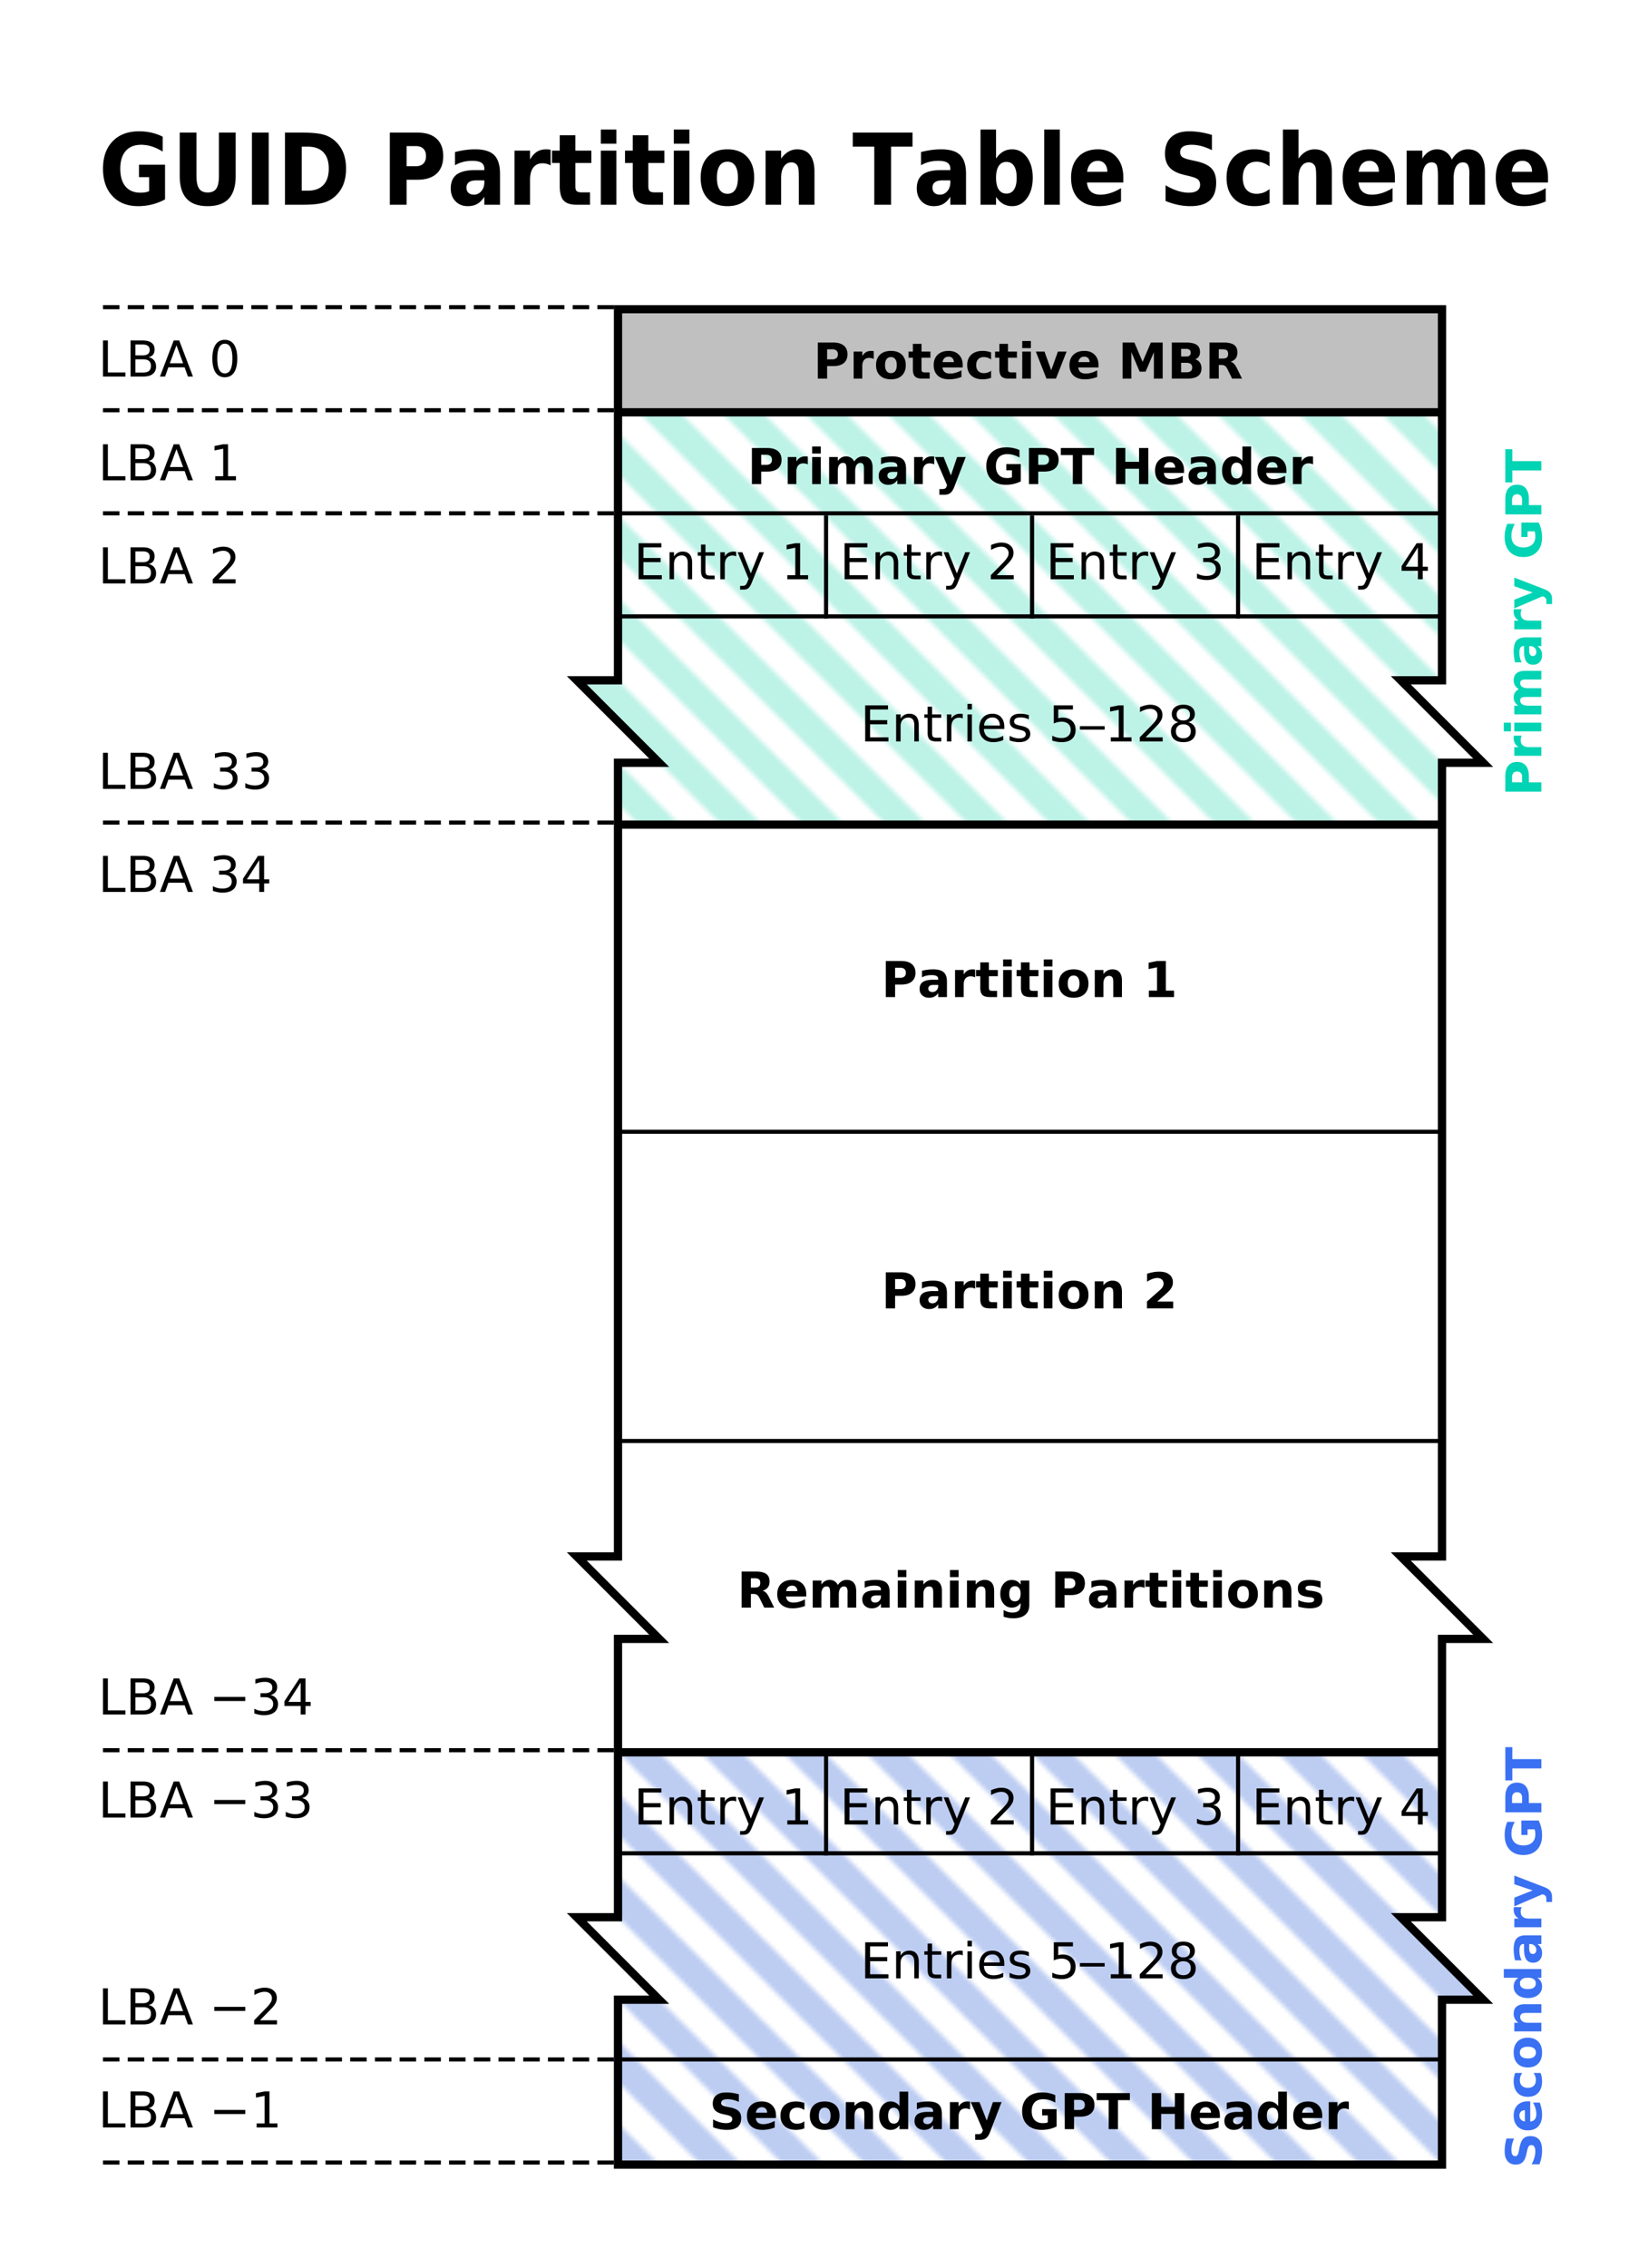 <svg xmlns="http://www.w3.org/2000/svg" xmlns:xlink="http://www.w3.org/1999/xlink" version="1.0" width="400" height="550"><defs><pattern xlink:href="#a" id="c" patternTransform="translate(-5 140)"/><pattern xlink:href="#b" id="d" patternTransform="translate(-5 90)"/><pattern id="a" patternTransform="translate(-5 140)" height="40" width="40" patternUnits="userSpaceOnUse"><path style="fill:#bdf2e7;fill-opacity:1;fill-rule:evenodd;stroke:none;stroke-width:1px;stroke-linecap:butt;stroke-linejoin:miter;stroke-opacity:1" d="m20 0 20 20V10L30 0H20zM0 0l40 40V30L10 0H0zM0 10v10l20 20h10L0 10zM0 30v10h10L0 30z"/></pattern><pattern id="b" patternTransform="translate(-5 90)" height="40" width="40" patternUnits="userSpaceOnUse"><path style="fill:#bdcdf2;fill-opacity:1;fill-rule:evenodd;stroke:none;stroke-width:1px;stroke-linecap:butt;stroke-linejoin:miter;stroke-opacity:1" d="M0 30v10h10L0 30zM0 10v10l20 20h10L0 10zM0 0l40 40V30L10 0H0zM20 0l20 20V10L30 0H20z"/><path style="fill:none;stroke:none" d="M0 0h40v40H0z"/></pattern></defs><path d="M150 75h200v25H150Z" style="fill:silver;fill-opacity:1;stroke:none"/><path d="M150 100v65h-10l20 20h-10v15h200v-15h10l-20-20h10v-65z" style="fill:url(#c);fill-opacity:1;fill-rule:evenodd;stroke:none"/><path d="M150 425v40h-10l20 20h-10v40h200v-40h10l-20-20h10v-40z" style="fill:url(#d);fill-opacity:1;fill-rule:evenodd;stroke:none"/><path d="M150 124.5h200M150 499.5h200M150 149.5h200M150 449.5h200" style="fill:none;stroke:#000;stroke-width:1px;stroke-linecap:butt;stroke-linejoin:miter;stroke-opacity:1"/><path d="M150 425h200" style="fill:none;stroke:#000;stroke-width:2;stroke-linecap:butt;stroke-linejoin:miter;stroke-miterlimit:4;stroke-dasharray:none;stroke-opacity:1"/><path d="M200.5 125v25M250.5 125v25M300.5 125v25M200.5 425v25M250.5 425v25M300.5 425v25" style="fill:none;stroke:#000;stroke-width:1px;stroke-linecap:butt;stroke-linejoin:miter;stroke-opacity:1"/><path d="M150 100h200M150 200h200M150 75v90h-10l20 20h-10v192.5h-10l20 20h-10V465h-10l20 20h-10v40h200v-40h10l-20-20h10v-67.5h10l-20-20h10V185h10l-20-20h10V75Z" style="fill:none;stroke:#000;stroke-width:2;stroke-linecap:butt;stroke-linejoin:miter;stroke-miterlimit:4;stroke-dasharray:none;stroke-opacity:1"/><path d="M198.5 83.082h3.744c1.113 0 1.968.247 2.564.741.595.494.893 1.198.893 2.113 0 .918-.298 1.624-.893 2.118-.596.494-1.45.74-2.564.74h-1.488v3.036H198.5Zm2.256 1.635v2.443h1.248c.437 0 .775-.106 1.014-.32.238-.212.357-.514.357-.904 0-.391-.12-.692-.357-.903-.239-.21-.577-.316-1.014-.316zm11.314 2.338a2.69 2.69 0 0 0-.548-.19 2.48 2.48 0 0 0-.547-.062c-.54 0-.955.173-1.246.518-.29.346-.436.841-.436 1.486v3.023h-2.098v-6.562h2.098v1.078c.27-.43.58-.743.929-.94.35-.198.768-.297 1.257-.297.07 0 .146.003.228.01.082.005.201.018.357.037l.006 1.899zm4.178-.446c-.465 0-.82.167-1.063.501-.245.334-.367.816-.367 1.445 0 .629.122 1.11.367 1.444.244.334.598.501 1.063.501.457 0 .807-.167 1.049-.501.242-.334.363-.815.363-1.444 0-.63-.12-1.11-.363-1.445-.242-.334-.592-.5-1.049-.5zm0-1.5c1.129 0 2.01.305 2.646.914.634.61.952 1.454.952 2.532s-.318 1.922-.952 2.53c-.635.61-1.517.915-2.646.915-1.133 0-2.019-.305-2.657-.914-.639-.61-.958-1.453-.958-2.531s.32-1.922.958-2.532c.638-.609 1.524-.914 2.657-.914zm7.418-1.705v1.864h2.162v1.5h-2.162v2.783c0 .304.06.51.182.618.12.107.361.161.72.161h1.078v1.5h-1.798c-.828 0-1.415-.173-1.761-.518-.346-.346-.519-.933-.519-1.761v-2.783h-1.043v-1.5h1.043v-1.864zm10.002 5.127v.598h-4.904c.05.492.228.861.533 1.107.305.246.73.37 1.277.37.442 0 .894-.066 1.357-.197a6.96 6.96 0 0 0 1.426-.595v1.618c-.496.187-.992.329-1.488.424a7.84 7.84 0 0 1-1.488.144c-1.188 0-2.11-.302-2.769-.905-.658-.604-.987-1.45-.987-2.54 0-1.07.323-1.912.97-2.526.646-.613 1.536-.92 2.669-.92 1.03 0 1.856.31 2.475.932.62.621.929 1.451.929 2.49zm-2.156-.697c0-.398-.117-.72-.349-.964-.232-.244-.536-.366-.911-.366-.406 0-.736.114-.99.343-.254.228-.412.557-.475.987zm9.04-2.361v1.71a3.382 3.382 0 0 0-.858-.433 2.86 2.86 0 0 0-.893-.14c-.586 0-1.042.17-1.368.512-.327.342-.49.82-.49 1.433 0 .613.163 1.09.49 1.432.326.342.782.513 1.368.513.328 0 .64-.049.934-.146.295-.098.568-.243.818-.434v1.717a5.873 5.873 0 0 1-2.016.363c-1.183 0-2.11-.304-2.777-.911-.668-.608-1.002-1.452-1.002-2.534 0-1.082.334-1.927 1.002-2.534.668-.608 1.594-.912 2.777-.912.344 0 .683.03 1.017.091.334.06.667.152.999.273zm4.114-2.069v1.864h2.162v1.5h-2.162v2.783c0 .304.06.51.182.618.12.107.361.161.72.161h1.078v1.5h-1.798c-.828 0-1.415-.173-1.761-.518-.346-.346-.519-.933-.519-1.761v-2.783h-1.043v-1.5h1.043v-1.864zm3.451 1.864h2.098v6.562h-2.098zm0-2.555h2.098v1.71h-2.098zm3.299 2.555h2.098l1.634 4.535 1.63-4.535h2.103l-2.584 6.562h-2.303zm15.205 3.263v.598h-4.904c.05.492.228.861.533 1.107.305.246.73.37 1.277.37.442 0 .894-.066 1.357-.197.463-.13.938-.329 1.427-.595v1.618c-.497.187-.993.329-1.489.424a7.84 7.84 0 0 1-1.488.144c-1.188 0-2.11-.302-2.769-.905-.658-.604-.987-1.45-.987-2.54 0-1.07.323-1.912.97-2.526.646-.613 1.536-.92 2.669-.92 1.031 0 1.856.31 2.475.932.62.621.93 1.451.93 2.49zm-2.156-.697c0-.398-.116-.72-.349-.964-.232-.244-.536-.366-.91-.366-.407 0-.737.114-.991.343-.254.228-.412.557-.475.987zm8.004-4.752h2.87l1.993 4.682 2.004-4.682h2.865v8.748h-2.133v-6.398l-2.015 4.716h-1.43l-2.016-4.716v6.398h-2.138zm15.457 3.387c.355 0 .625-.078.808-.235.184-.156.276-.386.276-.691 0-.3-.092-.53-.276-.689-.183-.158-.453-.237-.808-.237h-1.248v1.852zm.076 3.826c.453 0 .794-.096 1.022-.287.229-.192.343-.48.343-.867 0-.38-.113-.663-.34-.853-.226-.19-.568-.284-1.025-.284h-1.324v2.29zm2.098-3.147c.484.141.859.4 1.125.78.265.379.398.843.398 1.394 0 .844-.285 1.473-.855 1.887-.57.414-1.438.621-2.602.621h-3.744v-8.748h3.387c1.214 0 2.094.184 2.64.55.544.368.817.956.817 1.764 0 .426-.1.789-.3 1.087-.198.3-.487.52-.866.665zm6.668-.187c.472 0 .811-.088 1.016-.264.205-.176.308-.465.308-.867 0-.398-.103-.684-.308-.855-.205-.172-.544-.258-1.016-.258h-.95v2.244zm-.95 1.559v3.31h-2.255v-8.748h3.445c1.152 0 1.997.193 2.534.58.537.387.806.998.806 1.834 0 .578-.14 1.053-.42 1.424-.279.371-.7.644-1.262.82.309.07.585.23.83.478.243.248.49.624.74 1.128l1.225 2.484h-2.402l-1.067-2.174c-.215-.437-.432-.736-.653-.896-.22-.16-.515-.24-.882-.24zM182.5 108.662h3.744c1.113 0 1.968.247 2.564.741.595.494.893 1.199.893 2.113 0 .918-.298 1.624-.893 2.118-.596.494-1.45.741-2.564.741h-1.488v3.035H182.5Zm2.256 1.635v2.443h1.248c.437 0 .775-.106 1.014-.32.238-.212.357-.514.357-.904 0-.391-.12-.692-.357-.903-.239-.21-.577-.316-1.014-.316zm11.314 2.338a2.693 2.693 0 0 0-.548-.19 2.48 2.48 0 0 0-.547-.062c-.54 0-.955.173-1.246.518-.29.346-.436.841-.436 1.486v3.023h-2.098v-6.562h2.098v1.078c.27-.43.58-.743.929-.94.35-.198.768-.297 1.257-.297.07 0 .146.003.228.01.082.005.201.018.357.038l.006 1.898zm1.055-1.787h2.098v6.562h-2.098Zm0-2.555h2.098v1.71h-2.098Zm10.207 3.645c.266-.407.581-.716.946-.93.366-.212.767-.319 1.204-.319.754 0 1.329.233 1.723.698.395.465.592 1.14.592 2.027v3.996h-2.11v-3.422a3.773 3.773 0 0 0 .012-.392c0-.465-.068-.802-.205-1.011-.136-.209-.357-.314-.662-.314-.398 0-.706.165-.923.493-.216.328-.329.802-.336 1.424v3.222h-2.11v-3.422c0-.726-.062-1.194-.187-1.403-.125-.209-.348-.314-.668-.314-.403 0-.713.166-.932.496-.219.33-.328.801-.328 1.415v3.228h-2.11v-6.562h2.11v.96c.258-.37.554-.65.888-.837a2.218 2.218 0 0 1 1.104-.282c.453 0 .854.11 1.201.329.348.218.612.525.791.92zm9.375 2.519c-.437 0-.767.074-.987.223-.221.148-.331.367-.331.656 0 .266.089.474.266.624.178.15.425.226.741.226.395 0 .727-.142.997-.425.27-.283.404-.638.404-1.064v-.24zm3.205-.791v3.744h-2.115v-.972c-.281.398-.598.688-.95.87-.35.181-.779.272-1.283.272-.68 0-1.231-.198-1.655-.595-.424-.396-.636-.91-.636-1.544 0-.77.265-1.334.794-1.693.53-.36 1.36-.539 2.494-.539h1.236v-.164c0-.332-.131-.575-.393-.73-.261-.154-.67-.231-1.224-.231-.45 0-.868.045-1.254.135-.387.09-.746.224-1.078.404v-1.6c.449-.109.9-.192 1.353-.249.453-.056.906-.085 1.36-.085 1.183 0 2.038.234 2.563.7.525.467.788 1.226.788 2.277zm6.838-1.031a2.693 2.693 0 0 0-.548-.19 2.48 2.48 0 0 0-.548-.062c-.539 0-.954.173-1.245.518-.29.346-.436.841-.436 1.486v3.023h-2.098v-6.562h2.098v1.078c.27-.43.579-.743.928-.94.35-.198.769-.297 1.257-.297.07 0 .147.003.229.01.082.005.2.018.357.038l.006 1.898zm.193-1.787h2.098l1.764 4.453 1.5-4.453h2.097l-2.76 7.183c-.277.73-.6 1.241-.97 1.532-.368.291-.856.437-1.461.437h-1.213v-1.377h.656c.356 0 .615-.057.777-.17.162-.113.288-.316.378-.61l.058-.18zm20.819 5.912a8.051 8.051 0 0 1-1.752.615 8.487 8.487 0 0 1-1.875.205c-1.457 0-2.612-.407-3.463-1.222-.852-.814-1.277-1.919-1.277-3.313 0-1.41.433-2.52 1.3-3.328.868-.809 2.055-1.213 3.563-1.213.582 0 1.14.055 1.673.164.533.11 1.036.271 1.508.486v1.81a6.594 6.594 0 0 0-1.456-.62 5.297 5.297 0 0 0-1.45-.205c-.898 0-1.59.25-2.077.753-.486.502-.73 1.22-.73 2.153 0 .926.235 1.64.704 2.144.468.504 1.134.756 1.998.756.234 0 .452-.014.653-.044a2.47 2.47 0 0 0 .542-.137v-1.7h-1.377v-1.511h3.516v4.207zm1.98-8.098h3.744c1.114 0 1.968.247 2.564.741.595.494.893 1.199.893 2.113 0 .918-.297 1.624-.893 2.118-.596.494-1.45.741-2.564.741h-1.488v3.035h-2.256zm2.256 1.635v2.443h1.248c.438 0 .775-.106 1.014-.32.238-.212.357-.514.357-.904 0-.391-.119-.692-.357-.903-.239-.21-.576-.316-1.014-.316zm5.49-1.635h8.063v1.705h-2.9v7.043h-2.256v-7.043h-2.907zm13.395 0h2.256v3.334h3.328v-3.334h2.256v8.748h-2.256v-3.709h-3.328v3.71h-2.256zm16.512 5.45v.597h-4.905c.051.492.229.861.533 1.107.305.247.73.37 1.278.37.441 0 .893-.066 1.356-.197a6.96 6.96 0 0 0 1.427-.594v1.617a9.06 9.06 0 0 1-1.488.425 7.84 7.84 0 0 1-1.489.143c-1.187 0-2.11-.302-2.768-.905-.658-.604-.987-1.45-.987-2.54 0-1.07.323-1.912.97-2.526.646-.613 1.535-.92 2.668-.92 1.031 0 1.857.311 2.476.932s.929 1.451.929 2.49zm-2.157-.698c0-.398-.116-.72-.348-.964-.233-.244-.536-.366-.911-.366-.407 0-.737.114-.99.343-.255.228-.413.557-.475.987zm6.68 1.043c-.438 0-.767.074-.987.223-.221.148-.331.367-.331.656 0 .266.089.474.266.624.178.15.425.226.741.226.395 0 .727-.142.997-.425.269-.283.404-.638.404-1.064v-.24zm3.205-.791v3.744h-2.115v-.972c-.281.398-.598.688-.95.87-.351.181-.779.272-1.283.272-.68 0-1.231-.198-1.655-.595-.424-.396-.636-.91-.636-1.544 0-.77.265-1.334.794-1.693.53-.36 1.36-.539 2.493-.539h1.237v-.164c0-.332-.131-.575-.393-.73-.261-.154-.67-.231-1.224-.231-.45 0-.868.045-1.254.135-.387.09-.746.224-1.078.404v-1.6c.449-.109.9-.192 1.353-.249.453-.056.906-.085 1.36-.085 1.183 0 2.038.234 2.563.7.525.467.788 1.226.788 2.277zm6.428-1.857v-3.516h2.11v9.117h-2.11v-.95c-.29.388-.608.67-.955.85-.348.18-.75.27-1.207.27-.809 0-1.473-.321-1.993-.964-.519-.642-.779-1.47-.779-2.481 0-1.012.26-1.84.78-2.482.519-.642 1.183-.964 1.992-.964.453 0 .854.091 1.204.273.35.182.669.464.958.847zm-1.383 4.248c.45 0 .792-.164 1.028-.493.237-.328.355-.804.355-1.43 0-.624-.118-1.1-.355-1.429-.236-.328-.579-.492-1.028-.492-.445 0-.786.164-1.022.492-.237.328-.355.805-.355 1.43 0 .625.118 1.101.355 1.43.236.328.577.492 1.022.492zm12.07-1.946v.598h-4.904c.05.492.229.861.533 1.107.305.247.73.37 1.278.37.44 0 .893-.066 1.356-.197a6.96 6.96 0 0 0 1.427-.594v1.617a9.06 9.06 0 0 1-1.489.425 7.84 7.84 0 0 1-1.488.143c-1.187 0-2.11-.302-2.768-.905-.659-.604-.988-1.45-.988-2.54 0-1.07.324-1.912.97-2.526.647-.613 1.536-.92 2.669-.92 1.031 0 1.856.311 2.476.932.619.621.928 1.451.928 2.49zm-2.156-.697c0-.398-.116-.72-.349-.964-.232-.244-.536-.366-.91-.366-.407 0-.737.114-.991.343-.254.228-.412.557-.475.987zm8.613-.78a2.693 2.693 0 0 0-.548-.19 2.48 2.48 0 0 0-.547-.061c-.54 0-.954.173-1.246.518-.29.346-.436.841-.436 1.486v3.023h-2.098v-6.562h2.098v1.078c.27-.43.58-.743.929-.94.35-.198.768-.297 1.257-.297.07 0 .146.003.228.01.082.005.201.018.357.038l.006 1.898z" style="font-style:normal;font-weight:700;font-size:12px;font-family:'Bitstream Vera Sans';fill:#000;fill-opacity:1;stroke:none"/><path d="M179.328 507.938v1.851a8.034 8.034 0 0 0-1.406-.486 5.574 5.574 0 0 0-1.295-.164c-.54 0-.938.074-1.195.222-.258.149-.387.38-.387.692 0 .234.087.417.26.548.174.13.49.243.947.337l.96.193c.974.195 1.665.492 2.075.89.41.399.615.965.615 1.7 0 .965-.286 1.682-.858 2.153-.572.47-1.446.706-2.622.706a8.98 8.98 0 0 1-1.67-.158 10.337 10.337 0 0 1-1.676-.469v-1.904a8.47 8.47 0 0 0 1.62.67c.522.151 1.025.226 1.51.226.491 0 .868-.082 1.13-.246a.783.783 0 0 0 .393-.703c0-.273-.09-.484-.267-.633-.178-.148-.532-.281-1.064-.398l-.873-.194c-.875-.187-1.514-.486-1.919-.896-.404-.41-.606-.963-.606-1.658 0-.871.281-1.541.844-2.01.562-.469 1.37-.703 2.426-.703.48 0 .974.036 1.482.108.508.073 1.033.181 1.576.325zm9.018 5.173v.598h-4.905c.051.492.229.861.534 1.107.304.246.73.37 1.277.37.441 0 .893-.066 1.356-.197a6.96 6.96 0 0 0 1.427-.594v1.617c-.496.187-.992.329-1.488.425a7.84 7.84 0 0 1-1.488.143c-1.188 0-2.11-.302-2.769-.905-.658-.604-.987-1.45-.987-2.54 0-1.07.323-1.912.97-2.526.646-.613 1.536-.92 2.668-.92 1.032 0 1.857.311 2.476.932.62.621.929 1.451.929 2.49zm-2.157-.697c0-.398-.116-.72-.348-.964-.233-.244-.536-.366-.911-.366-.407 0-.737.114-.99.343-.254.228-.413.557-.475.987zm9.041-2.361v1.71a3.381 3.381 0 0 0-.858-.433 2.862 2.862 0 0 0-.893-.14c-.586 0-1.042.17-1.369.512-.326.342-.489.82-.489 1.433 0 .613.163 1.09.49 1.432.326.342.782.513 1.368.513.328 0 .64-.049.934-.146.295-.098.567-.243.817-.434v1.717a5.873 5.873 0 0 1-2.015.363c-1.184 0-2.11-.304-2.777-.911-.668-.607-1.002-1.452-1.002-2.534 0-1.082.334-1.927 1.002-2.534.667-.608 1.593-.912 2.777-.912.344 0 .682.03 1.016.091.334.06.667.152 1 .273zm4.946 1.136c-.465 0-.82.167-1.064.501-.244.334-.366.816-.366 1.445 0 .629.122 1.11.366 1.444.244.334.599.501 1.064.501.457 0 .806-.167 1.049-.5.242-.335.363-.816.363-1.445 0-.63-.121-1.11-.363-1.445-.243-.334-.592-.5-1.05-.5zm0-1.5c1.129 0 2.01.305 2.645.915.635.609.952 1.453.952 2.53 0 1.079-.317 1.923-.952 2.532-.634.61-1.516.914-2.645.914-1.133 0-2.019-.305-2.657-.914-.64-.61-.958-1.453-.958-2.531s.319-1.922.958-2.531c.638-.61 1.524-.915 2.657-.915zm11.724 2.725v3.996h-2.109v-3.058c0-.567-.013-.957-.038-1.172-.025-.215-.07-.373-.132-.475a.86.86 0 0 0-.334-.32.992.992 0 0 0-.48-.114c-.438 0-.782.17-1.032.507-.25.338-.375.806-.375 1.404v3.228h-2.097v-6.562h2.097v.96c.317-.382.653-.664 1.008-.846a2.55 2.55 0 0 1 1.178-.273c.758 0 1.333.233 1.726.698.392.465.588 1.14.588 2.027zm6.422-1.605v-3.516h2.11v9.117h-2.11v-.95c-.289.388-.607.67-.955.85-.347.18-.75.27-1.207.27-.808 0-1.473-.321-1.992-.964-.52-.642-.78-1.47-.78-2.481 0-1.012.26-1.84.78-2.482.52-.642 1.184-.964 1.992-.964.453 0 .855.091 1.204.273.35.182.67.464.958.847zm-1.383 4.248c.45 0 .792-.164 1.029-.493.236-.328.354-.804.354-1.43 0-.624-.118-1.1-.354-1.429-.237-.328-.58-.492-1.029-.492-.445 0-.786.164-1.022.492-.236.328-.355.805-.355 1.43 0 .625.119 1.101.355 1.43.236.328.577.492 1.022.492zm8.461-1.6c-.437 0-.766.074-.987.223-.22.148-.331.367-.331.656 0 .266.089.474.267.624.177.15.424.226.74.226.395 0 .727-.142.997-.425.27-.283.404-.638.404-1.064v-.24zm3.205-.791v3.744h-2.115v-.973c-.281.399-.597.689-.949.87-.352.182-.78.273-1.283.273-.68 0-1.232-.198-1.655-.595-.424-.396-.636-.91-.636-1.544 0-.77.264-1.334.794-1.693.529-.36 1.36-.539 2.493-.539h1.236v-.164c0-.332-.13-.575-.392-.73-.262-.154-.67-.231-1.225-.231-.45 0-.867.045-1.254.135-.387.09-.746.224-1.078.404v-1.6c.45-.109.9-.192 1.354-.249.453-.056.906-.084 1.359-.085 1.183 0 2.038.234 2.563.7.526.467.788 1.226.788 2.277zm6.838-1.031a2.693 2.693 0 0 0-.547-.19 2.48 2.48 0 0 0-.548-.062c-.54 0-.954.173-1.245.518-.291.346-.437.841-.437 1.486v3.023h-2.098v-6.562h2.098v1.078c.27-.43.58-.743.929-.94.35-.198.768-.297 1.257-.297.07 0 .146.003.228.01.082.005.201.018.357.038l.006 1.898zm.194-1.787h2.097l1.764 4.453 1.5-4.453h2.098l-2.76 7.183c-.277.73-.6 1.241-.97 1.532-.369.291-.856.437-1.462.437h-1.213v-1.377h.657c.355 0 .614-.057.776-.17.162-.113.288-.316.378-.61l.059-.18zm20.818 5.912a8.051 8.051 0 0 1-1.752.615 8.487 8.487 0 0 1-1.875.205c-1.457 0-2.611-.407-3.463-1.222-.851-.814-1.277-1.919-1.277-3.313 0-1.41.433-2.52 1.3-3.328.868-.809 2.055-1.213 3.563-1.213.582 0 1.14.055 1.673.164.533.11 1.036.271 1.509.486v1.81a6.594 6.594 0 0 0-1.456-.62 5.297 5.297 0 0 0-1.45-.205c-.899 0-1.591.25-2.078.753-.486.502-.73 1.22-.73 2.153 0 .926.235 1.64.704 2.144.469.504 1.135.756 1.998.756.234 0 .452-.014.653-.044a2.47 2.47 0 0 0 .542-.137v-1.7h-1.377v-1.511h3.516v4.207zm1.98-8.098h3.745c1.113 0 1.967.247 2.563.741.596.494.894 1.199.894 2.113 0 .918-.298 1.624-.894 2.118-.596.494-1.45.741-2.563.741h-1.489v3.035h-2.255zm2.256 1.635v2.443h1.248c.438 0 .776-.106 1.014-.32.238-.212.358-.514.358-.904 0-.391-.12-.692-.358-.903-.238-.21-.576-.316-1.014-.316zm5.49-1.635h8.063v1.705h-2.9v7.043h-2.256v-7.043h-2.906zm13.395 0h2.256v3.334h3.328v-3.334h2.256v8.748h-2.256v-3.709h-3.328v3.71h-2.256zm16.512 5.45v.597h-4.904c.05.492.228.861.533 1.107.304.246.73.37 1.277.37.442 0 .894-.066 1.357-.197a6.96 6.96 0 0 0 1.426-.594v1.617a9.06 9.06 0 0 1-1.488.425 7.84 7.84 0 0 1-1.488.143c-1.188 0-2.11-.302-2.769-.905-.658-.604-.987-1.45-.987-2.54 0-1.07.323-1.912.97-2.526.646-.613 1.536-.92 2.669-.92 1.03 0 1.856.311 2.475.932.62.621.929 1.451.929 2.49zm-2.156-.698c0-.398-.117-.72-.349-.964-.232-.244-.536-.366-.911-.366-.406 0-.736.114-.99.343-.254.228-.412.557-.475.987zm6.68 1.043c-.438 0-.767.074-.988.223-.22.148-.331.367-.331.656 0 .266.089.474.267.624.177.15.424.226.74.226.395 0 .727-.142.997-.425.27-.283.404-.638.404-1.064v-.24zm3.204-.791v3.744h-2.115v-.973c-.281.399-.597.689-.949.87-.352.182-.78.273-1.283.273-.68 0-1.232-.198-1.656-.595-.423-.396-.635-.91-.635-1.544 0-.77.264-1.334.794-1.693.529-.36 1.36-.539 2.493-.539h1.236v-.164c0-.332-.13-.575-.392-.73-.262-.154-.67-.231-1.225-.231-.45 0-.867.045-1.254.135-.387.09-.746.224-1.078.404v-1.6c.45-.109.9-.192 1.353-.249.454-.056.907-.084 1.36-.085 1.183 0 2.038.234 2.563.7.526.467.788 1.226.788 2.277zm6.428-1.857v-3.516h2.11v9.117h-2.11v-.95c-.289.388-.607.67-.955.85-.348.18-.75.27-1.207.27-.809 0-1.473-.321-1.992-.964-.52-.642-.78-1.47-.78-2.481 0-1.012.26-1.84.78-2.482.52-.642 1.183-.964 1.992-.964.453 0 .855.091 1.204.273.35.182.67.464.958.847zm-1.383 4.248c.45 0 .792-.164 1.029-.493.236-.328.354-.804.354-1.43 0-.624-.118-1.1-.354-1.429-.237-.328-.58-.492-1.029-.492-.445 0-.786.164-1.022.492-.236.328-.355.805-.355 1.43 0 .625.119 1.101.355 1.43.236.328.577.492 1.022.492zm12.07-1.946v.598h-4.904c.051.492.229.861.534 1.107.304.246.73.37 1.277.37.441 0 .893-.066 1.356-.197a6.96 6.96 0 0 0 1.427-.594v1.617a9.06 9.06 0 0 1-1.488.425 7.84 7.84 0 0 1-1.488.143c-1.188 0-2.11-.302-2.769-.905-.658-.604-.987-1.45-.987-2.54 0-1.07.323-1.912.97-2.526.646-.613 1.536-.92 2.668-.92 1.032 0 1.857.311 2.476.932.62.621.929 1.451.929 2.49zm-2.156-.697c0-.398-.116-.72-.348-.964-.233-.244-.536-.366-.911-.366-.407 0-.737.114-.99.343-.255.228-.413.557-.475.987zm8.614-.78a2.693 2.693 0 0 0-.548-.19 2.48 2.48 0 0 0-.548-.061c-.54 0-.954.173-1.245.518-.291.346-.437.841-.437 1.486v3.023h-2.097v-6.562h2.097v1.078c.27-.43.58-.743.929-.94.35-.198.769-.297 1.257-.297.07 0 .146.003.228.01.082.005.202.018.358.038l.006 1.898zM155 131.756h5.531v.996h-4.347v2.59h4.166v.996h-4.166v3.17h4.453v.996H155Zm13.002 4.787v3.96h-1.078v-3.925c0-.621-.121-1.086-.363-1.394-.243-.309-.606-.463-1.09-.463-.582 0-1.041.185-1.377.556-.336.371-.504.877-.504 1.518v3.709h-1.084v-6.563h1.084v1.02c.258-.395.561-.69.911-.885a2.44 2.44 0 0 1 1.21-.293c.754 0 1.324.234 1.71.7.388.467.58 1.154.58 2.06zm3.228-4.465v1.863h2.221v.838h-2.22v3.563c0 .535.073.879.22 1.031.146.152.444.229.893.229h1.107v.902h-1.107c-.832 0-1.406-.155-1.723-.466-.316-.31-.475-.876-.475-1.696v-3.563h-.79v-.838h.79v-1.863zm7.448 2.871a1.428 1.428 0 0 0-.396-.155c-.142-.033-.3-.05-.471-.05-.61 0-1.078.198-1.404.595-.326.396-.489.966-.489 1.708v3.457h-1.084v-6.563h1.084v1.02a2.21 2.21 0 0 1 .885-.888c.363-.193.804-.29 1.324-.29.074 0 .156.005.246.015.09.01.19.024.299.044l.006 1.107zm3.873 6.164c-.305.782-.602 1.291-.89 1.53-.29.238-.677.357-1.161.357h-.861v-.902h.632c.297 0 .528-.07.692-.211.164-.14.346-.473.545-.996l.193-.493-2.654-6.457h1.142l2.051 5.133 2.051-5.133h1.143zm8.549-1.605h1.933v-6.674l-2.103.422v-1.078l2.091-.422h1.184v7.752h1.934v.996h-5.04zM205 131.756h5.531v.996h-4.347v2.59h4.166v.996h-4.166v3.17h4.453v.996H205Zm13.002 4.787v3.96h-1.078v-3.925c0-.621-.121-1.086-.363-1.394-.243-.309-.606-.463-1.09-.463-.582 0-1.041.185-1.377.556-.336.371-.504.877-.504 1.518v3.709h-1.084v-6.563h1.084v1.02c.258-.395.561-.69.911-.885a2.44 2.44 0 0 1 1.21-.293c.754 0 1.324.234 1.71.7.388.467.58 1.154.58 2.06zm3.228-4.465v1.863h2.221v.838h-2.22v3.563c0 .535.073.879.22 1.031.146.152.444.229.893.229h1.107v.902h-1.107c-.832 0-1.406-.155-1.723-.466-.316-.31-.475-.876-.475-1.696v-3.563h-.79v-.838h.79v-1.863zm7.448 2.871a1.428 1.428 0 0 0-.396-.155c-.142-.033-.3-.05-.471-.05-.61 0-1.078.198-1.404.595-.326.396-.489.966-.489 1.708v3.457h-1.084v-6.563h1.084v1.02a2.21 2.21 0 0 1 .885-.888c.363-.193.804-.29 1.324-.29.074 0 .156.005.246.015.09.01.19.024.299.044l.006 1.107zm3.873 6.164c-.305.782-.602 1.291-.89 1.53-.29.238-.677.357-1.161.357h-.861v-.902h.632c.297 0 .528-.07.692-.211.164-.14.346-.473.545-.996l.193-.493-2.654-6.457h1.142l2.051 5.133 2.051-5.133h1.143zm9.363-1.605h4.13v.996h-5.554v-.996c.45-.465 1.062-1.089 1.837-1.872.776-.783 1.263-1.288 1.462-1.515.379-.426.644-.786.794-1.081.15-.295.226-.585.226-.87 0-.465-.163-.844-.49-1.137-.326-.293-.75-.44-1.274-.44-.371 0-.763.065-1.175.194a7.072 7.072 0 0 0-1.321.586v-1.195a9.406 9.406 0 0 1 1.336-.434 4.989 4.989 0 0 1 1.136-.146c.907 0 1.63.226 2.168.68.54.452.809 1.058.81 1.816-.001.36-.068.7-.203 1.022-.135.322-.38.702-.735 1.14-.098.113-.409.44-.932.981-.524.541-1.262 1.298-2.215 2.27zM255 131.756h5.531v.996h-4.347v2.59h4.166v.996h-4.166v3.17h4.453v.996H255Zm13.002 4.787v3.96h-1.078v-3.925c0-.621-.121-1.086-.363-1.394-.243-.309-.606-.463-1.09-.463-.582 0-1.041.185-1.377.556-.336.371-.504.877-.504 1.518v3.709h-1.084v-6.563h1.084v1.02c.258-.395.561-.69.911-.885a2.44 2.44 0 0 1 1.21-.293c.754 0 1.324.234 1.71.7.388.467.58 1.154.58 2.06zm3.228-4.465v1.863h2.221v.838h-2.22v3.563c0 .535.073.879.22 1.031.146.152.444.229.893.229h1.107v.902h-1.107c-.832 0-1.406-.155-1.723-.466-.316-.31-.475-.876-.475-1.696v-3.563h-.79v-.838h.79v-1.863zm7.448 2.871a1.428 1.428 0 0 0-.396-.155c-.142-.033-.3-.05-.471-.05-.61 0-1.078.198-1.404.595-.326.396-.489.966-.489 1.708v3.457h-1.084v-6.563h1.084v1.02a2.21 2.21 0 0 1 .885-.888c.363-.193.804-.29 1.324-.29.074 0 .156.005.246.015.09.01.19.024.299.044l.006 1.107zm3.873 6.164c-.305.782-.602 1.291-.89 1.53-.29.238-.677.357-1.161.357h-.861v-.902h.632c.297 0 .528-.07.692-.211.164-.14.346-.473.545-.996l.193-.493-2.654-6.457h1.142l2.051 5.133 2.051-5.133h1.143zm11.93-5.326c.566.121 1.008.373 1.327.756.318.383.477.855.477 1.418 0 .863-.297 1.531-.89 2.004-.594.473-1.438.709-2.532.709-.367 0-.745-.036-1.134-.109a8.221 8.221 0 0 1-1.204-.325v-1.142a4.1 4.1 0 0 0 1.079.433c.39.098.798.147 1.224.147.742 0 1.308-.147 1.696-.44.39-.293.583-.718.583-1.277 0-.516-.18-.919-.542-1.21-.36-.291-.864-.437-1.508-.437h-1.02v-.972h1.067c.582 0 1.027-.116 1.335-.349.309-.232.463-.567.463-1.005 0-.449-.159-.794-.477-1.034-.319-.24-.775-.36-1.368-.36-.325 0-.672.035-1.043.105-.371.07-.78.18-1.225.328v-1.054c.45-.125.87-.22 1.263-.282a7.078 7.078 0 0 1 1.11-.093c.899 0 1.61.204 2.133.612.523.408.785.96.785 1.655 0 .485-.139.894-.416 1.228-.277.334-.672.565-1.184.694zM305 131.756h5.531v.996h-4.347v2.59h4.166v.996h-4.166v3.17h4.453v.996H305Zm13.002 4.787v3.96h-1.078v-3.925c0-.621-.121-1.086-.363-1.394-.243-.309-.606-.463-1.09-.463-.582 0-1.041.185-1.377.556-.336.371-.504.877-.504 1.518v3.709h-1.084v-6.563h1.084v1.02c.258-.395.561-.69.911-.885a2.44 2.44 0 0 1 1.21-.293c.754 0 1.324.234 1.71.7.388.467.58 1.154.58 2.06zm3.228-4.465v1.863h2.221v.838h-2.22v3.563c0 .535.073.879.22 1.031.146.152.444.229.893.229h1.107v.902h-1.107c-.832 0-1.406-.155-1.723-.466-.316-.31-.475-.876-.475-1.696v-3.563h-.79v-.838h.79v-1.863zm7.448 2.871a1.428 1.428 0 0 0-.396-.155c-.142-.033-.3-.05-.471-.05-.61 0-1.078.198-1.404.595-.326.396-.489.966-.489 1.708v3.457h-1.084v-6.563h1.084v1.02a2.21 2.21 0 0 1 .885-.888c.363-.193.804-.29 1.324-.29.074 0 .156.005.246.015.09.01.19.024.299.044l.006 1.107zm3.873 6.164c-.305.782-.602 1.291-.89 1.53-.29.238-.677.357-1.161.357h-.861v-.902h.632c.297 0 .528-.07.692-.211.164-.14.346-.473.545-.996l.193-.493-2.654-6.457h1.142l2.051 5.133 2.051-5.133h1.143zm11.595-8.326-2.988 4.67h2.988zm-.31-1.031h1.488v5.701h1.248v.984h-1.248v2.063h-1.178v-2.063h-3.949V137.3zM210 171.082h5.531v.996h-4.347v2.59h4.166v.996h-4.166v3.17h4.453v.996H210Zm13.002 4.787v3.961h-1.078v-3.926c0-.62-.121-1.086-.363-1.394-.243-.309-.606-.463-1.09-.463-.582 0-1.041.185-1.377.557-.336.37-.504.876-.504 1.517v3.71h-1.084v-6.563h1.084v1.02c.258-.395.561-.69.911-.886a2.44 2.44 0 0 1 1.21-.293c.754 0 1.324.234 1.71.7.388.467.58 1.154.58 2.06zm3.228-4.465v1.864h2.221v.837h-2.22v3.563c0 .535.073.879.22 1.031.146.153.444.229.893.229h1.107v.902h-1.107c-.832 0-1.406-.155-1.723-.466-.316-.31-.475-.876-.475-1.696v-3.563h-.79v-.837h.79v-1.864zm7.448 2.871a1.428 1.428 0 0 0-.396-.155c-.142-.033-.3-.05-.471-.05-.61 0-1.078.199-1.404.595-.326.397-.489.966-.489 1.708v3.457h-1.084v-6.562h1.084v1.02a2.21 2.21 0 0 1 .885-.889c.363-.193.804-.29 1.324-.29.074 0 .156.005.246.015.09.01.19.024.299.044l.006 1.107zm1.142-1.007h1.078v6.562h-1.078zm0-2.555h1.078v1.365h-1.078zm8.942 5.566v.528h-4.957c.047.742.27 1.307.67 1.696.401.389.959.583 1.673.583.414 0 .816-.05 1.205-.152a5.357 5.357 0 0 0 1.157-.457v1.02c-.387.163-.783.288-1.19.374a5.96 5.96 0 0 1-1.236.129c-1.047 0-1.876-.305-2.487-.914-.612-.61-.917-1.434-.917-2.473 0-1.074.29-1.926.87-2.557.58-.631 1.362-.947 2.346-.947.883 0 1.582.285 2.095.853.514.568.77 1.34.77 2.317zm-1.078-.316c-.008-.59-.173-1.06-.496-1.412-.322-.352-.749-.528-1.28-.528-.601 0-1.083.17-1.444.51-.361.34-.57.819-.624 1.436l3.844-.006zm7.03-2.502v1.02a4.211 4.211 0 0 0-1.968-.47c-.535 0-.936.083-1.204.247-.268.164-.401.41-.401.738 0 .25.095.446.287.589.191.143.576.278 1.154.407l.37.082c.765.164 1.309.396 1.631.695.322.298.483.715.483 1.25 0 .61-.24 1.092-.723 1.448-.483.355-1.146.533-1.99.533-.351 0-.717-.034-1.098-.103a9.187 9.187 0 0 1-1.204-.307v-1.113c.398.207.79.362 1.178.465.386.104.769.156 1.148.156.508 0 .898-.087 1.172-.261a.824.824 0 0 0 .41-.735c0-.293-.099-.518-.296-.674-.197-.157-.63-.307-1.298-.451l-.375-.088c-.668-.141-1.15-.357-1.447-.648-.297-.29-.445-.69-.445-1.198 0-.617.218-1.094.656-1.43.437-.336 1.058-.504 1.863-.504.399 0 .774.03 1.125.088.352.059.676.147.973.264zm6.06-2.379h4.646v.996h-3.563v2.145a3.33 3.33 0 0 1 .516-.132c.172-.03.344-.044.516-.044.976 0 1.75.268 2.32.803.57.535.855 1.26.855 2.173 0 .942-.293 1.673-.878 2.195-.586.521-1.413.782-2.479.782-.367 0-.741-.031-1.122-.094a8.946 8.946 0 0 1-1.18-.28v-1.19a4.612 4.612 0 0 0 2.279.568c.675 0 1.21-.178 1.605-.533.395-.356.592-.838.592-1.447 0-.61-.197-1.092-.592-1.448-.394-.355-.93-.533-1.605-.533-.317 0-.632.035-.947.106-.314.07-.635.18-.964.328v-4.395zm6.345 5.04h6v.843h-6zm7.488 2.712h1.934v-6.674l-2.103.422v-1.078l2.091-.422h1.184v7.752h1.933v.996h-5.039zm8.455 0h4.131v.996h-5.554v-.996a229.04 229.04 0 0 1 1.837-1.872c.775-.783 1.262-1.288 1.462-1.515.378-.426.643-.786.793-1.08.15-.296.226-.586.226-.87 0-.466-.163-.845-.49-1.138-.325-.293-.75-.44-1.274-.44-.37 0-.762.065-1.174.194a7.072 7.072 0 0 0-1.322.586v-1.195a9.405 9.405 0 0 1 1.336-.434 4.989 4.989 0 0 1 1.137-.146c.906 0 1.629.226 2.168.68.539.453.808 1.058.808 1.816 0 .36-.067.7-.202 1.022-.134.323-.38.703-.735 1.14-.098.113-.408.44-.932.981-.523.541-1.261 1.298-2.214 2.271zm9.153-3.158c-.563 0-1.005.15-1.327.451-.323.3-.484.715-.484 1.242s.161.942.484 1.242c.322.301.764.452 1.327.452.562 0 1.006-.152 1.33-.455.324-.302.486-.715.486-1.239 0-.527-.16-.941-.483-1.242-.322-.3-.767-.451-1.333-.451zm-1.184-.504c-.508-.125-.903-.361-1.186-.71-.283-.347-.425-.77-.425-1.27 0-.7.249-1.253.747-1.659.498-.406 1.18-.61 2.048-.61.87 0 1.555.204 2.05.61.497.406.745.96.745 1.658 0 .5-.142.924-.425 1.272-.283.348-.677.584-1.18.709.57.133 1.014.392 1.332.78.319.386.478.859.478 1.417 0 .848-.259 1.498-.777 1.951-.517.453-1.258.68-2.223.68-.965 0-1.706-.227-2.224-.68-.517-.453-.776-1.103-.776-1.95 0-.56.16-1.032.48-1.419.32-.387.766-.646 1.336-.78zm-.433-1.87c0 .454.141.807.424 1.061.284.254.681.381 1.193.381.508 0 .905-.127 1.192-.38.287-.255.43-.608.43-1.061 0-.453-.143-.807-.43-1.06-.287-.255-.684-.382-1.192-.382-.512 0-.91.127-1.193.381-.283.254-.424.608-.424 1.06zM210 471.082h5.531v.996h-4.347v2.59h4.166v.996h-4.166v3.17h4.453v.996H210Zm13.002 4.787v3.961h-1.078v-3.926c0-.62-.121-1.086-.363-1.394-.243-.309-.606-.463-1.09-.463-.582 0-1.041.185-1.377.557-.336.37-.504.876-.504 1.517v3.71h-1.084v-6.563h1.084v1.02c.258-.395.561-.69.911-.886a2.44 2.44 0 0 1 1.21-.293c.754 0 1.324.234 1.71.7.388.467.58 1.154.58 2.06zm3.228-4.465v1.864h2.221v.837h-2.22v3.563c0 .535.073.879.22 1.031.146.153.444.229.893.229h1.107v.902h-1.107c-.832 0-1.406-.155-1.723-.466-.316-.31-.475-.876-.475-1.696v-3.563h-.79v-.837h.79v-1.864zm7.448 2.871a1.428 1.428 0 0 0-.396-.155c-.142-.033-.3-.05-.471-.05-.61 0-1.078.199-1.404.595-.326.397-.489.966-.489 1.708v3.457h-1.084v-6.562h1.084v1.02a2.21 2.21 0 0 1 .885-.889c.363-.193.804-.29 1.324-.29.074 0 .156.005.246.015.09.01.19.024.299.044l.006 1.107zm1.142-1.007h1.078v6.562h-1.078zm0-2.555h1.078v1.365h-1.078zm8.942 5.566v.528h-4.957c.047.742.27 1.307.67 1.696.401.389.959.583 1.673.583.414 0 .816-.05 1.205-.152a5.357 5.357 0 0 0 1.157-.457v1.02c-.387.163-.783.288-1.19.374a5.96 5.96 0 0 1-1.236.129c-1.047 0-1.876-.305-2.487-.914-.612-.61-.917-1.434-.917-2.473 0-1.074.29-1.926.87-2.557.58-.631 1.362-.947 2.346-.947.883 0 1.582.285 2.095.853.514.568.77 1.34.77 2.317zm-1.078-.316c-.008-.59-.173-1.06-.496-1.412-.322-.352-.749-.528-1.28-.528-.601 0-1.083.17-1.444.51-.361.34-.57.819-.624 1.436l3.844-.006zm7.03-2.502v1.02a4.211 4.211 0 0 0-1.968-.47c-.535 0-.936.083-1.204.247-.268.164-.401.41-.401.738 0 .25.095.446.287.589.191.143.576.278 1.154.407l.37.082c.765.164 1.309.396 1.631.695.322.298.483.715.483 1.25 0 .61-.24 1.092-.723 1.448-.483.355-1.146.533-1.99.533-.351 0-.717-.034-1.098-.103a9.187 9.187 0 0 1-1.204-.307v-1.113c.398.207.79.362 1.178.465.386.104.769.156 1.148.156.508 0 .898-.087 1.172-.261a.824.824 0 0 0 .41-.735c0-.293-.099-.518-.296-.674-.197-.157-.63-.307-1.298-.451l-.375-.088c-.668-.141-1.15-.357-1.447-.648-.297-.29-.445-.69-.445-1.198 0-.617.218-1.094.656-1.43.437-.336 1.058-.504 1.863-.504.399 0 .774.03 1.125.088.352.059.676.147.973.264zm6.06-2.379h4.646v.996h-3.563v2.145a3.33 3.33 0 0 1 .516-.132c.172-.03.344-.044.516-.044.976 0 1.75.267 2.32.803.57.535.855 1.26.855 2.173 0 .942-.293 1.673-.878 2.195-.586.521-1.413.782-2.479.782-.367 0-.741-.031-1.122-.094a8.946 8.946 0 0 1-1.18-.28v-1.19a4.612 4.612 0 0 0 2.279.568c.675 0 1.21-.178 1.605-.533.395-.356.592-.838.592-1.447 0-.61-.197-1.092-.592-1.448-.394-.355-.93-.533-1.605-.533-.317 0-.632.035-.947.106-.314.07-.635.18-.964.328v-4.395zm6.345 5.04h6v.843h-6zm7.488 2.712h1.934v-6.674l-2.103.422v-1.078l2.091-.422h1.184v7.752h1.933v.996h-5.039zm8.455 0h4.131v.996h-5.554v-.996a229.04 229.04 0 0 1 1.837-1.872c.775-.783 1.262-1.288 1.462-1.515.378-.426.643-.786.793-1.08.15-.296.226-.586.226-.87 0-.466-.163-.845-.49-1.138-.325-.293-.75-.44-1.274-.44-.37 0-.762.065-1.174.194a7.072 7.072 0 0 0-1.322.586v-1.195a9.405 9.405 0 0 1 1.336-.434 4.989 4.989 0 0 1 1.137-.146c.906 0 1.629.226 2.168.68.539.453.808 1.058.808 1.816 0 .36-.067.7-.202 1.022-.134.323-.38.703-.735 1.14-.098.113-.408.44-.932.981-.523.541-1.261 1.298-2.214 2.271zm9.153-3.158c-.563 0-1.005.15-1.327.45-.323.302-.484.716-.484 1.243 0 .527.161.942.484 1.242.322.301.764.451 1.327.451.562 0 1.006-.15 1.33-.454.324-.302.486-.715.486-1.239 0-.527-.16-.941-.483-1.242-.322-.3-.767-.451-1.333-.451zm-1.184-.504c-.508-.125-.903-.361-1.186-.71-.283-.347-.425-.77-.425-1.27 0-.7.249-1.253.747-1.659.498-.406 1.18-.61 2.048-.61.87 0 1.555.204 2.05.61.497.406.745.96.745 1.658 0 .5-.142.924-.425 1.272-.283.348-.677.584-1.18.709.57.133 1.014.392 1.332.78.319.386.478.859.478 1.417 0 .848-.259 1.498-.777 1.951-.517.453-1.258.68-2.223.68-.965 0-1.706-.227-2.224-.68-.517-.453-.776-1.103-.776-1.95 0-.56.16-1.032.48-1.419.32-.387.766-.646 1.336-.78zm-.433-1.87c0 .454.141.807.424 1.061.284.254.681.381 1.193.381.508 0 .905-.127 1.192-.38.287-.255.43-.608.43-1.061 0-.453-.143-.807-.43-1.06-.287-.255-.684-.382-1.192-.382-.512 0-.91.127-1.193.381-.283.254-.424.608-.424 1.06zM155 433.756h5.531v.996h-4.347v2.59h4.166v.996h-4.166v3.17h4.453v.996H155Zm13.002 4.787v3.96h-1.078v-3.925c0-.621-.121-1.086-.363-1.394-.243-.309-.606-.463-1.09-.463-.582 0-1.041.185-1.377.556-.336.371-.504.877-.504 1.518v3.709h-1.084v-6.563h1.084v1.02c.258-.395.561-.69.911-.885a2.44 2.44 0 0 1 1.21-.293c.754 0 1.324.234 1.71.7.388.467.58 1.154.58 2.06zm3.228-4.465v1.863h2.221v.838h-2.22v3.563c0 .535.073.879.22 1.031.146.152.444.229.893.229h1.107v.902h-1.107c-.832 0-1.406-.155-1.723-.466-.316-.31-.475-.876-.475-1.696v-3.563h-.79v-.838h.79v-1.863zm7.448 2.871a1.428 1.428 0 0 0-.396-.155c-.142-.033-.3-.05-.471-.05-.61 0-1.078.198-1.404.595-.326.396-.489.966-.489 1.708v3.457h-1.084v-6.563h1.084v1.02a2.21 2.21 0 0 1 .885-.888c.363-.193.804-.29 1.324-.29.074 0 .156.005.246.015.09.01.19.024.299.044l.006 1.107zm3.873 6.164c-.305.782-.602 1.291-.89 1.53-.29.238-.677.357-1.161.357h-.861v-.902h.632c.297 0 .528-.07.692-.211.164-.14.346-.473.545-.996l.193-.493-2.654-6.457h1.142l2.051 5.133 2.051-5.133h1.143zm8.549-1.605h1.933v-6.674l-2.103.422v-1.078l2.091-.422h1.184v7.752h1.934v.996h-5.04z" style="font-style:normal;font-weight:400;font-size:12px;font-family:'Bitstream Vera Sans';fill:#000;fill-opacity:1;stroke:none"/><path d="M205 433.756h5.531v.996h-4.347v2.59h4.166v.996h-4.166v3.17h4.453v.996H205Zm13.002 4.787v3.96h-1.078v-3.925c0-.621-.121-1.086-.363-1.394-.243-.309-.606-.463-1.09-.463-.582 0-1.041.185-1.377.556-.336.371-.504.877-.504 1.518v3.709h-1.084v-6.563h1.084v1.02c.258-.395.561-.69.911-.885a2.44 2.44 0 0 1 1.21-.293c.754 0 1.324.234 1.71.7.388.467.58 1.154.58 2.06zm3.228-4.465v1.863h2.221v.838h-2.22v3.563c0 .535.073.879.22 1.031.146.152.444.229.893.229h1.107v.902h-1.107c-.832 0-1.406-.155-1.723-.466-.316-.31-.475-.876-.475-1.696v-3.563h-.79v-.838h.79v-1.863zm7.448 2.871a1.428 1.428 0 0 0-.396-.155c-.142-.033-.3-.05-.471-.05-.61 0-1.078.198-1.404.595-.326.396-.489.966-.489 1.708v3.457h-1.084v-6.563h1.084v1.02a2.21 2.21 0 0 1 .885-.888c.363-.193.804-.29 1.324-.29.074 0 .156.005.246.015.09.01.19.024.299.044l.006 1.107zm3.873 6.164c-.305.782-.602 1.291-.89 1.53-.29.238-.677.357-1.161.357h-.861v-.902h.632c.297 0 .528-.07.692-.211.164-.14.346-.473.545-.996l.193-.493-2.654-6.457h1.142l2.051 5.133 2.051-5.133h1.143zm9.363-1.605h4.13v.996h-5.554v-.996c.45-.465 1.062-1.09 1.837-1.872.776-.783 1.263-1.288 1.462-1.515.379-.426.644-.786.794-1.081.15-.295.226-.585.226-.87 0-.465-.163-.844-.49-1.137-.326-.293-.75-.44-1.274-.44-.371 0-.763.065-1.175.194a7.072 7.072 0 0 0-1.321.586v-1.195a9.406 9.406 0 0 1 1.336-.434 4.983 4.983 0 0 1 1.136-.146c.907 0 1.63.226 2.168.68.54.452.809 1.058.81 1.816-.001.36-.068.7-.203 1.022-.135.322-.38.702-.735 1.14-.098.113-.409.44-.932.981-.524.541-1.262 1.298-2.215 2.27z" style="font-style:normal;font-weight:400;font-size:12px;font-family:'DejaVu Sans';fill:#000;fill-opacity:1;stroke:none"/><path d="M255 433.756h5.531v.996h-4.347v2.59h4.166v.996h-4.166v3.17h4.453v.996H255Zm13.002 4.787v3.96h-1.078v-3.925c0-.621-.121-1.086-.363-1.394-.243-.309-.606-.463-1.09-.463-.582 0-1.041.185-1.377.556-.336.371-.504.877-.504 1.518v3.709h-1.084v-6.563h1.084v1.02c.258-.395.561-.69.911-.885a2.44 2.44 0 0 1 1.21-.293c.754 0 1.324.234 1.71.7.388.467.58 1.154.58 2.06zm3.228-4.465v1.863h2.221v.838h-2.22v3.563c0 .535.073.879.22 1.031.146.152.444.229.893.229h1.107v.902h-1.107c-.832 0-1.406-.155-1.723-.466-.316-.31-.475-.876-.475-1.696v-3.563h-.79v-.838h.79v-1.863zm7.448 2.871a1.428 1.428 0 0 0-.396-.155c-.142-.033-.3-.05-.471-.05-.61 0-1.078.198-1.404.595-.326.396-.489.966-.489 1.708v3.457h-1.084v-6.563h1.084v1.02a2.21 2.21 0 0 1 .885-.888c.363-.193.804-.29 1.324-.29.074 0 .156.005.246.015.09.01.19.024.299.044l.006 1.107zm3.873 6.164c-.305.782-.602 1.291-.89 1.53-.29.238-.677.357-1.161.357h-.861v-.902h.632c.297 0 .528-.07.692-.211.164-.14.346-.473.545-.996l.193-.493-2.654-6.457h1.142l2.051 5.133 2.051-5.133h1.143zm11.93-5.326c.566.121 1.008.373 1.327.756.318.383.477.855.477 1.418 0 .863-.297 1.531-.89 2.004-.594.473-1.438.709-2.532.709-.367 0-.745-.036-1.134-.109a8.221 8.221 0 0 1-1.204-.325v-1.142a4.1 4.1 0 0 0 1.079.433c.39.098.798.147 1.224.147.742 0 1.308-.147 1.696-.44.39-.293.583-.718.583-1.277 0-.516-.18-.919-.542-1.21-.36-.291-.864-.437-1.508-.437h-1.02v-.972h1.067c.582 0 1.027-.116 1.335-.349.309-.232.463-.567.463-1.005 0-.449-.159-.794-.477-1.034-.319-.24-.775-.36-1.368-.36-.325 0-.672.035-1.043.105-.371.07-.78.18-1.225.328v-1.054c.45-.125.87-.22 1.263-.282a7.078 7.078 0 0 1 1.11-.093c.899 0 1.61.204 2.133.612.523.408.785.96.785 1.655 0 .485-.139.894-.416 1.228-.277.334-.672.565-1.184.694zM305 433.756h5.531v.996h-4.347v2.59h4.166v.996h-4.166v3.17h4.453v.996H305Zm13.002 4.787v3.96h-1.078v-3.925c0-.621-.121-1.086-.363-1.394-.243-.309-.606-.463-1.09-.463-.582 0-1.041.185-1.377.556-.336.371-.504.877-.504 1.518v3.709h-1.084v-6.563h1.084v1.02c.258-.395.561-.69.911-.885a2.44 2.44 0 0 1 1.21-.293c.754 0 1.324.234 1.71.7.388.467.58 1.154.58 2.06zm3.228-4.465v1.863h2.221v.838h-2.22v3.563c0 .535.073.879.22 1.031.146.152.444.229.893.229h1.107v.902h-1.107c-.832 0-1.406-.155-1.723-.466-.316-.31-.475-.876-.475-1.696v-3.563h-.79v-.838h.79v-1.863zm7.448 2.871a1.428 1.428 0 0 0-.396-.155c-.142-.033-.3-.05-.471-.05-.61 0-1.078.198-1.404.595-.326.396-.489.966-.489 1.708v3.457h-1.084v-6.563h1.084v1.02a2.21 2.21 0 0 1 .885-.888c.363-.193.804-.29 1.324-.29.074 0 .156.005.246.015.09.01.19.024.299.044l.006 1.107zm3.873 6.164c-.305.782-.602 1.291-.89 1.53-.29.238-.677.357-1.161.357h-.861v-.902h.632c.297 0 .528-.07.692-.211.164-.14.346-.473.545-.996l.193-.493-2.654-6.457h1.142l2.051 5.133 2.051-5.133h1.143zm11.595-8.326-2.988 4.67h2.988zm-.31-1.031h1.488v5.701h1.248v.984h-1.248v2.063h-1.178v-2.063h-3.949V439.3z" style="font-style:normal;font-weight:400;font-size:12px;font-family:'Bitstream Vera Sans';fill:#000;fill-opacity:1;stroke:none"/><path d="M150 274.5h200M150 349.5h200" style="fill:none;stroke:#000;stroke-width:1px;stroke-linecap:butt;stroke-linejoin:miter;stroke-opacity:1"/><path d="M215 233.082h3.744c1.113 0 1.968.247 2.564.741.595.494.893 1.198.893 2.113 0 .918-.298 1.624-.893 2.118-.596.494-1.45.74-2.564.74h-1.488v3.036H215Zm2.256 1.635v2.443h1.248c.437 0 .775-.106 1.014-.32.238-.212.357-.514.357-.904 0-.391-.12-.692-.357-.903-.239-.21-.577-.316-1.014-.316zm9.38 4.16c-.437 0-.766.074-.987.223-.22.148-.33.367-.33.656 0 .265.088.473.266.624.178.15.425.225.741.225.395 0 .727-.141.996-.424.27-.284.405-.638.405-1.064v-.24zm3.206-.791v3.744h-2.115v-.973c-.282.399-.598.689-.95.87-.351.182-.779.273-1.283.273-.68 0-1.231-.198-1.655-.595-.424-.396-.636-.91-.636-1.544 0-.77.265-1.334.794-1.693.53-.36 1.36-.54 2.493-.54h1.237v-.163c0-.332-.131-.575-.393-.73-.262-.154-.67-.231-1.225-.231-.449 0-.867.045-1.254.135-.386.09-.746.224-1.078.404v-1.6c.45-.109.9-.192 1.354-.249.453-.056.906-.085 1.36-.085 1.183 0 2.037.234 2.563.7.525.467.788 1.226.788 2.277zm6.838-1.031a2.693 2.693 0 0 0-.548-.19 2.481 2.481 0 0 0-.548-.062c-.54 0-.954.173-1.245.518-.291.346-.437.841-.437 1.486v3.023h-2.097v-6.562h2.097v1.078c.27-.43.58-.743.929-.94.35-.198.769-.297 1.257-.297.07 0 .146.003.228.01.082.005.202.018.358.038l.006 1.898zm3.345-3.65v1.863h2.163v1.5h-2.163v2.783c0 .304.06.51.182.618.121.107.361.161.72.161h1.079v1.5h-1.799c-.828 0-1.415-.173-1.76-.518-.346-.346-.52-.933-.52-1.761v-2.783h-1.042v-1.5h1.043v-1.864zm3.452 1.863h2.097v6.562h-2.097zm0-2.555h2.097v1.71h-2.097zm6.416.691v1.864h2.162v1.5h-2.162v2.783c0 .304.06.51.181.618.121.107.362.161.72.161h1.079v1.5h-1.799c-.828 0-1.415-.173-1.76-.518-.346-.346-.52-.933-.52-1.761v-2.783h-1.042v-1.5h1.043v-1.864zm3.45 1.864h2.098v6.562h-2.097zm0-2.555h2.098v1.71h-2.097zm7.249 3.896c-.465 0-.82.167-1.064.501-.244.334-.366.816-.366 1.445 0 .629.122 1.11.366 1.444.244.334.599.501 1.064.501.457 0 .806-.167 1.049-.501.242-.334.363-.815.363-1.444 0-.63-.121-1.11-.363-1.445-.243-.334-.592-.5-1.05-.5zm0-1.5c1.129 0 2.01.305 2.645.914.635.61.952 1.454.952 2.532s-.317 1.922-.952 2.53c-.634.61-1.516.915-2.645.915-1.133 0-2.019-.305-2.657-.914-.64-.61-.958-1.453-.958-2.531s.319-1.922.958-2.532c.638-.609 1.524-.914 2.657-.914zm11.724 2.725v3.996h-2.109V238.771c0-.566-.013-.957-.038-1.171-.025-.215-.07-.373-.132-.475a.86.86 0 0 0-.334-.32.992.992 0 0 0-.48-.114c-.438 0-.782.17-1.032.507-.25.338-.375.806-.375 1.404v3.228h-2.097v-6.562h2.097v.96c.317-.382.653-.665 1.008-.846a2.55 2.55 0 0 1 1.178-.273c.758 0 1.333.233 1.726.698.392.464.588 1.14.588 2.027zm6.528 2.437h1.992v-5.654l-2.045.422v-1.535l2.033-.422h2.145v7.19h1.992v1.558h-6.117zM215 308.582h3.744c1.113 0 1.968.247 2.564.741.595.494.893 1.198.893 2.113 0 .918-.298 1.624-.893 2.118-.596.494-1.45.74-2.564.74h-1.488v3.036H215Zm2.256 1.635v2.443h1.248c.437 0 .775-.106 1.014-.32.238-.212.357-.514.357-.904 0-.391-.12-.692-.357-.903-.239-.21-.577-.316-1.014-.316zm9.38 4.16c-.437 0-.766.074-.987.223-.22.148-.33.367-.33.656 0 .265.088.473.266.624.178.15.425.225.741.225.395 0 .727-.141.996-.424.27-.284.405-.638.405-1.064v-.24zm3.206-.791v3.744h-2.115v-.973c-.282.399-.598.689-.95.87-.351.182-.779.273-1.283.273-.68 0-1.231-.198-1.655-.595-.424-.396-.636-.91-.636-1.544 0-.77.265-1.334.794-1.693.53-.36 1.36-.54 2.493-.54h1.237v-.163c0-.332-.131-.575-.393-.73-.262-.154-.67-.231-1.225-.231-.449 0-.867.045-1.254.135-.386.09-.746.224-1.078.404v-1.6c.45-.109.9-.192 1.354-.249.453-.056.906-.085 1.36-.085 1.183 0 2.037.234 2.563.7.525.467.788 1.226.788 2.277zm6.838-1.031a2.693 2.693 0 0 0-.548-.19 2.481 2.481 0 0 0-.548-.062c-.54 0-.954.173-1.245.518-.291.346-.437.841-.437 1.486v3.023h-2.097v-6.562h2.097v1.078c.27-.43.58-.743.929-.94.35-.198.769-.297 1.257-.297.07 0 .146.003.228.01.082.005.202.018.358.038l.006 1.898zm3.345-3.65v1.863h2.163v1.5h-2.163v2.783c0 .304.06.51.182.618.121.107.361.161.72.161h1.079v1.5h-1.799c-.828 0-1.415-.173-1.76-.518-.346-.346-.52-.933-.52-1.761v-2.783h-1.042v-1.5h1.043v-1.864zm3.452 1.863h2.097v6.562h-2.097zm0-2.555h2.097v1.71h-2.097zm6.416.691v1.864h2.162v1.5h-2.162v2.783c0 .304.06.51.181.618.121.107.362.161.72.161h1.079v1.5h-1.799c-.828 0-1.415-.173-1.76-.518-.346-.346-.52-.933-.52-1.761v-2.783h-1.042v-1.5h1.043v-1.864zm3.45 1.864h2.098v6.562h-2.097zm0-2.555h2.098v1.71h-2.097zm7.249 3.896c-.465 0-.82.167-1.064.501-.244.334-.366.816-.366 1.445 0 .629.122 1.11.366 1.444.244.334.599.501 1.064.501.457 0 .806-.167 1.049-.501.242-.334.363-.815.363-1.444 0-.63-.121-1.11-.363-1.445-.243-.334-.592-.5-1.05-.5zm0-1.5c1.129 0 2.01.305 2.645.914.635.61.952 1.454.952 2.532s-.317 1.922-.952 2.53c-.634.61-1.516.915-2.645.915-1.133 0-2.019-.305-2.657-.914-.64-.61-.958-1.453-.958-2.531s.319-1.922.958-2.532c.638-.609 1.524-.914 2.657-.914zm11.724 2.725v3.996h-2.109V314.271c0-.566-.013-.957-.038-1.171-.025-.215-.07-.373-.132-.475a.86.86 0 0 0-.334-.32.992.992 0 0 0-.48-.114c-.438 0-.782.17-1.032.507-.25.338-.375.806-.375 1.404v3.228h-2.097v-6.562h2.097v.96c.317-.382.653-.665 1.008-.846a2.55 2.55 0 0 1 1.178-.273c.758 0 1.333.233 1.726.698.392.464.588 1.14.588 2.027zm8.579 2.338h3.85v1.658h-6.358v-1.658l3.193-2.818c.285-.258.496-.51.633-.756a1.56 1.56 0 0 0 .205-.768c0-.41-.138-.74-.413-.99-.276-.25-.642-.375-1.099-.375-.351 0-.736.075-1.154.225-.418.15-.865.374-1.342.671v-1.922a10.79 10.79 0 0 1 1.506-.383 8.354 8.354 0 0 1 1.459-.132c1.047 0 1.86.23 2.44.691.58.461.87 1.104.87 1.928 0 .477-.123.92-.369 1.333-.246.412-.763.964-1.552 1.655zM183.205 385.041c.473 0 .812-.088 1.017-.264.205-.175.307-.464.307-.867 0-.398-.102-.683-.307-.855-.205-.172-.544-.258-1.017-.258h-.95v2.244zm-.95 1.559v3.31H180v-8.748h3.445c1.153 0 1.997.193 2.534.58.538.387.806.998.806 1.834 0 .578-.14 1.053-.419 1.424-.28.371-.7.645-1.262.82.308.07.584.23.829.478.244.248.49.624.74 1.128l1.225 2.484h-2.402l-1.066-2.174c-.215-.437-.433-.736-.654-.896-.22-.16-.514-.24-.881-.24zm13.436.011v.598h-4.904c.05.492.229.861.533 1.107.305.246.73.37 1.278.37.441 0 .893-.066 1.356-.197a6.96 6.96 0 0 0 1.427-.594v1.617a9.06 9.06 0 0 1-1.488.425 7.84 7.84 0 0 1-1.489.143c-1.187 0-2.11-.302-2.768-.905-.658-.604-.988-1.45-.988-2.54 0-1.07.324-1.912.97-2.526.647-.613 1.536-.92 2.67-.92 1.03 0 1.856.311 2.475.932s.928 1.451.928 2.49zm-2.156-.697c0-.398-.116-.72-.348-.964-.233-.244-.537-.366-.912-.366-.406 0-.736.114-.99.343-.254.228-.412.557-.474.987zm9.82-1.477c.266-.406.582-.715.947-.928.365-.213.766-.32 1.204-.32.754 0 1.328.233 1.723.698.394.465.591 1.14.591 2.027v3.996h-2.11v-3.422a3.773 3.773 0 0 0 .013-.392c0-.465-.068-.802-.205-1.011-.137-.209-.358-.314-.662-.314-.399 0-.706.165-.923.493-.217.328-.33.802-.337 1.423v3.223h-2.11v-3.422c0-.726-.062-1.194-.187-1.403-.125-.209-.348-.314-.668-.314-.402 0-.713.166-.932.496-.218.33-.328.801-.328 1.415v3.228h-2.109v-6.562h2.11v.96c.257-.37.553-.65.887-.837a2.218 2.218 0 0 1 1.105-.282c.453 0 .853.11 1.2.329.348.218.612.525.792.92zm9.375 2.52c-.437 0-.766.074-.987.223-.22.148-.33.367-.33.656 0 .266.088.474.266.624.177.15.425.226.74.226.395 0 .727-.142.997-.425.27-.283.404-.638.404-1.064v-.24zm3.206-.791v3.744h-2.116v-.973c-.28.399-.597.689-.949.87-.351.182-.78.273-1.283.273-.68 0-1.232-.198-1.655-.595-.424-.396-.636-.91-.636-1.544 0-.77.265-1.334.794-1.693.53-.36 1.36-.539 2.493-.539h1.236v-.164c0-.332-.13-.575-.392-.73-.262-.154-.67-.231-1.225-.231-.45 0-.867.045-1.254.135-.386.09-.746.224-1.078.404v-1.6c.45-.109.9-.192 1.354-.249.453-.056.906-.085 1.359-.085 1.184 0 2.038.234 2.563.7.526.467.789 1.226.789 2.277zm1.962-2.818h2.098v6.562h-2.098zm0-2.555h2.098v1.71h-2.098zm10.723 5.121v3.996h-2.11v-3.058c0-.567-.012-.957-.037-1.172-.026-.215-.07-.373-.132-.475a.86.86 0 0 0-.334-.32.992.992 0 0 0-.48-.114c-.438 0-.782.17-1.032.507-.25.338-.375.806-.375 1.404v3.228h-2.098v-6.562h2.098v.96c.316-.382.652-.664 1.008-.846a2.55 2.55 0 0 1 1.178-.273c.757 0 1.333.233 1.725.698.393.465.59 1.14.59 2.027zm1.957-2.566h2.098v6.562h-2.098zm0-2.555h2.098v1.71h-2.098zm10.723 5.121v3.996h-2.11v-3.058c0-.567-.012-.957-.038-1.172-.025-.215-.069-.373-.132-.475a.86.86 0 0 0-.334-.32.992.992 0 0 0-.48-.114c-.437 0-.781.17-1.031.507-.25.338-.375.806-.375 1.404v3.228h-2.098v-6.562h2.098v.96c.316-.382.652-.664 1.008-.846a2.55 2.55 0 0 1 1.177-.273c.758 0 1.333.233 1.726.698.392.465.589 1.14.589 2.027zm6.422 2.883c-.29.383-.608.664-.955.844-.348.18-.75.27-1.207.27-.801 0-1.463-.316-1.987-.947-.523-.631-.785-1.435-.785-2.411 0-.98.262-1.784.785-2.411.524-.627 1.186-.94 1.987-.94.457 0 .859.089 1.207.269.347.18.666.463.955.85v-.973h2.109v5.9c0 1.055-.333 1.86-.999 2.417-.666.557-1.632.835-2.897.835-.41 0-.807-.031-1.19-.094a7.438 7.438 0 0 1-1.154-.287v-1.635c.367.211.726.369 1.078.472.351.104.705.155 1.06.155.688 0 1.192-.15 1.512-.45.32-.302.48-.772.48-1.413v-.451zm-1.383-4.084c-.434 0-.772.16-1.014.48-.242.32-.363.774-.363 1.36 0 .601.117 1.057.351 1.368.235.31.577.466 1.026.466.437 0 .777-.16 1.02-.48.242-.321.363-.772.363-1.354 0-.586-.121-1.04-.364-1.36-.242-.32-.582-.48-1.02-.48zm9.785-3.55h3.744c1.113 0 1.968.246 2.564.74.595.494.893 1.199.893 2.113 0 .918-.298 1.624-.893 2.118-.596.494-1.45.741-2.564.741h-1.488v3.035h-2.256Zm2.256 1.634v2.443h1.248c.437 0 .775-.106 1.014-.32.238-.212.357-.514.357-.904 0-.391-.12-.692-.357-.903-.239-.21-.577-.316-1.014-.316zm9.38 4.16c-.437 0-.766.074-.987.223-.22.148-.33.367-.33.656 0 .266.088.474.266.624.178.15.425.226.741.226.395 0 .727-.142.996-.425.27-.283.405-.638.405-1.064v-.24zm3.206-.791v3.744h-2.115v-.973c-.282.399-.598.689-.95.87-.351.182-.779.273-1.283.273-.68 0-1.231-.198-1.655-.595-.424-.396-.636-.91-.636-1.544 0-.77.265-1.334.794-1.693.53-.36 1.36-.539 2.493-.539h1.237v-.164c0-.332-.131-.575-.393-.73-.262-.154-.67-.231-1.225-.231-.449 0-.867.045-1.254.135-.386.09-.746.224-1.078.404v-1.6c.45-.109.9-.192 1.354-.249.453-.056.906-.085 1.36-.085 1.183 0 2.037.234 2.563.7.525.467.788 1.226.788 2.277zm6.838-1.031a2.693 2.693 0 0 0-.548-.19 2.481 2.481 0 0 0-.548-.062c-.54 0-.954.173-1.245.518-.291.346-.437.841-.437 1.486v3.023h-2.097v-6.562h2.097v1.078c.27-.43.58-.743.929-.94.35-.198.769-.297 1.257-.297.07 0 .146.003.228.01.082.005.202.018.358.038l.006 1.898zm3.345-3.65v1.863h2.163v1.5h-2.163v2.783c0 .305.06.51.182.618.121.107.361.161.72.161h1.079v1.5h-1.799c-.828 0-1.415-.173-1.76-.518-.346-.346-.52-.933-.52-1.761v-2.783h-1.042v-1.5h1.043v-1.864zm3.452 1.863h2.097v6.562h-2.097zm0-2.555h2.097v1.71h-2.097zm6.416.691v1.864h2.162v1.5h-2.162v2.783c0 .305.06.51.181.618.121.107.362.161.72.161H293v1.5h-1.8c-.828 0-1.415-.173-1.76-.518-.346-.346-.52-.933-.52-1.761v-2.783h-1.042v-1.5h1.043v-1.864zm3.45 1.864h2.098v6.562h-2.097zm0-2.555h2.098v1.71h-2.097zm7.249 3.896c-.465 0-.82.167-1.064.501-.244.334-.366.816-.366 1.445 0 .629.122 1.11.366 1.444.244.334.599.501 1.064.501.457 0 .806-.167 1.049-.5.242-.335.363-.816.363-1.445 0-.63-.121-1.11-.363-1.445-.243-.334-.592-.5-1.05-.5zm0-1.5c1.129 0 2.01.305 2.645.914.635.61.952 1.454.952 2.532s-.317 1.922-.952 2.531c-.634.61-1.516.914-2.645.914-1.133 0-2.019-.305-2.657-.914-.64-.61-.958-1.453-.958-2.531s.319-1.922.958-2.532c.638-.609 1.524-.914 2.657-.914zm11.724 2.725v3.996h-2.109v-3.058c0-.567-.013-.957-.038-1.172-.025-.215-.07-.373-.132-.475a.86.86 0 0 0-.334-.32.992.992 0 0 0-.48-.114c-.438 0-.782.17-1.032.507-.25.338-.375.806-.375 1.404v3.228h-2.097v-6.562h2.097v.96c.317-.382.653-.664 1.008-.846a2.55 2.55 0 0 1 1.178-.273c.758 0 1.333.233 1.726.698.392.465.588 1.14.588 2.027zm7.084-2.361v1.593a7.845 7.845 0 0 0-1.3-.421 5.421 5.421 0 0 0-1.184-.141c-.398 0-.694.05-.888.15a.488.488 0 0 0-.29.46c0 .167.073.296.22.386.146.09.41.156.788.2l.37.052c1.073.137 1.796.361 2.167.674.371.312.557.803.557 1.47 0 .7-.258 1.225-.774 1.577-.515.351-1.285.527-2.308.527-.434 0-.882-.034-1.345-.103-.463-.068-.938-.17-1.427-.307v-1.594a5.926 5.926 0 0 0 2.625.61c.41 0 .72-.057.926-.17.207-.114.31-.282.31-.504a.464.464 0 0 0-.213-.42c-.143-.091-.427-.162-.853-.213l-.369-.047c-.933-.117-1.588-.334-1.963-.65-.375-.317-.562-.797-.562-1.442 0-.695.238-1.21.715-1.547.476-.336 1.207-.504 2.191-.504.387 0 .793.03 1.219.088.425.059.888.15 1.388.276z" style="font-style:normal;font-weight:700;font-size:12px;font-family:'Bitstream Vera Sans';fill:#000;fill-opacity:1;stroke:none"/><path d="M25 74.5h125M25 99.5h125M25 124.5h125M25 199.5h125M25 424.5h125M25 524.5h125M25 499.5h125" style="fill:none;stroke:#000;stroke-width:1;stroke-linecap:butt;stroke-linejoin:miter;stroke-miterlimit:4;stroke-dasharray:4,2;stroke-dashoffset:0;stroke-opacity:1"/><path d="M25 82.582h1.184v7.752h4.26v.996H25Zm7.863 4.57v3.205h1.899c.636 0 1.108-.131 1.415-.395.306-.264.46-.667.46-1.21 0-.547-.154-.95-.46-1.21-.307-.26-.779-.39-1.415-.39zm0-3.597v2.636h1.752c.578 0 1.009-.108 1.292-.325.283-.217.425-.548.425-.993 0-.441-.142-.771-.425-.99-.283-.219-.714-.328-1.292-.328zm-1.183-.973h3.023c.902 0 1.598.188 2.086.563.488.375.732.908.732 1.6 0 .534-.125.96-.375 1.276-.25.317-.617.514-1.101.592.582.125 1.034.386 1.356.783.323.396.484.891.484 1.485 0 .781-.266 1.385-.797 1.81-.531.426-1.287.64-2.268.64h-3.14zm11.15 1.166-1.605 4.354h3.216zm-.668-1.166h1.342l3.334 8.748h-1.23l-.797-2.244h-3.944l-.797 2.244h-1.248zm12.404.78c-.609 0-1.067.3-1.374.899-.306.6-.46 1.5-.46 2.704 0 1.2.154 2.098.46 2.698.307.6.765.9 1.374.9.614 0 1.074-.3 1.38-.9.307-.6.46-1.499.46-2.698 0-1.203-.153-2.105-.46-2.704-.306-.6-.766-.9-1.38-.9zm0-.938c.98 0 1.73.388 2.247 1.163.518.775.777 1.901.777 3.378 0 1.473-.259 2.597-.777 3.372-.517.775-1.266 1.163-2.247 1.163-.98 0-1.73-.388-2.247-1.163-.517-.775-.776-1.9-.776-3.372 0-1.477.259-2.603.776-3.378.518-.775 1.267-1.163 2.247-1.163z" style="font-style:normal;font-weight:400;font-size:12px;font-family:'Bitstream Vera Sans';fill:#000;fill-opacity:1;stroke:none"/><path d="M25 107.752h1.184v7.752h4.26v.996H25Zm7.863 4.57v3.205h1.899c.636 0 1.108-.131 1.415-.395.306-.264.46-.667.46-1.21 0-.547-.154-.95-.46-1.21-.307-.26-.779-.39-1.415-.39zm0-3.597v2.636h1.752c.578 0 1.009-.108 1.292-.325.283-.217.425-.548.425-.993 0-.441-.142-.772-.425-.99-.283-.219-.714-.328-1.292-.328zm-1.183-.973h3.023c.902 0 1.598.187 2.086.562.488.375.732.909.732 1.6 0 .535-.125.961-.375 1.277-.25.317-.617.514-1.101.592.582.125 1.034.386 1.356.782.323.397.484.892.484 1.486 0 .781-.266 1.385-.797 1.81-.531.426-1.287.639-2.268.639h-3.14zm11.15 1.166-1.605 4.353h3.216zm-.668-1.166h1.342l3.334 8.748h-1.23l-.797-2.244h-3.944l-.797 2.244h-1.248zm10.078 7.752h1.934v-6.674l-2.104.422v-1.078l2.092-.422h1.184v7.752h1.933v.996H52.24z" style="font-style:normal;font-weight:400;font-size:12px;font-family:'DejaVu Sans';fill:#000;fill-opacity:1;stroke:none"/><path d="M25 132.752h1.184v7.752h4.26v.996H25Zm7.863 4.57v3.205h1.899c.636 0 1.108-.131 1.415-.395.306-.264.46-.667.46-1.21 0-.547-.154-.95-.46-1.21-.307-.26-.779-.39-1.415-.39zm0-3.597v2.636h1.752c.578 0 1.009-.108 1.292-.325.283-.217.425-.548.425-.993 0-.441-.142-.772-.425-.99-.283-.219-.714-.328-1.292-.328zm-1.183-.973h3.023c.902 0 1.598.187 2.086.562.488.375.732.909.732 1.6 0 .535-.125.961-.375 1.277-.25.317-.617.514-1.101.592.582.125 1.034.386 1.356.782.323.397.484.892.484 1.486 0 .781-.266 1.385-.797 1.81-.531.426-1.287.639-2.268.639h-3.14zm11.15 1.166-1.605 4.353h3.216zm-.668-1.166h1.342l3.334 8.748h-1.23l-.797-2.244h-3.944l-.797 2.244h-1.248zm10.893 7.752h4.13v.996h-5.554v-.996c.45-.465 1.061-1.089 1.837-1.872.775-.783 1.262-1.288 1.462-1.515.379-.426.643-.786.794-1.08.15-.296.225-.586.225-.871 0-.465-.163-.844-.489-1.137-.326-.293-.751-.44-1.274-.44-.372 0-.763.065-1.175.194a7.072 7.072 0 0 0-1.322.586v-1.195a9.405 9.405 0 0 1 1.336-.434 4.989 4.989 0 0 1 1.137-.146c.906 0 1.629.226 2.168.68.54.453.809 1.058.809 1.816 0 .36-.068.7-.202 1.022-.135.323-.38.702-.736 1.14-.097.113-.408.44-.931.981-.524.541-1.262 1.298-2.215 2.27zM25 207.582h1.184v7.752h4.26v.996H25Zm7.863 4.57v3.205h1.899c.636 0 1.108-.131 1.415-.395.306-.264.46-.667.46-1.21 0-.547-.154-.95-.46-1.21-.307-.26-.779-.39-1.415-.39zm0-3.597v2.636h1.752c.578 0 1.009-.108 1.292-.325.283-.217.425-.548.425-.993 0-.441-.142-.771-.425-.99-.283-.219-.714-.328-1.292-.328zm-1.183-.973h3.023c.902 0 1.598.188 2.086.563.488.375.732.908.732 1.6 0 .534-.125.96-.375 1.276-.25.317-.617.514-1.101.592.582.125 1.034.386 1.356.783.323.396.484.891.484 1.485 0 .781-.266 1.385-.797 1.81-.531.426-1.287.64-2.268.64h-3.14zm11.15 1.166-1.605 4.354h3.216zm-.668-1.166h1.342l3.334 8.748h-1.23l-.797-2.244h-3.944l-.797 2.244h-1.248zm13.46 4.031c.565.121 1.008.373 1.326.756.319.383.478.856.478 1.418 0 .863-.297 1.531-.89 2.004-.595.473-1.438.709-2.532.709-.367 0-.745-.036-1.134-.108a8.222 8.222 0 0 1-1.204-.326v-1.142a4.1 4.1 0 0 0 1.078.433c.39.098.799.147 1.225.147.742 0 1.307-.147 1.696-.44.389-.293.583-.718.583-1.277 0-.516-.18-.919-.542-1.21-.361-.29-.864-.436-1.509-.436h-1.02v-.973h1.067c.582 0 1.027-.116 1.336-.349.309-.232.463-.567.463-1.005 0-.449-.16-.793-.478-1.034-.318-.24-.774-.36-1.368-.36-.324 0-.672.035-1.043.105-.37.07-.779.18-1.224.329v-1.055c.449-.125.87-.219 1.262-.281a7.078 7.078 0 0 1 1.11-.094c.9 0 1.61.204 2.134.612.523.408.785.96.785 1.655 0 .485-.139.894-.416 1.228-.278.334-.672.565-1.184.694zm7.306-3-2.989 4.67h2.989zm-.31-1.031h1.487v5.701h1.249v.985h-1.249v2.062h-1.177v-2.062h-3.95v-1.143Z" style="font-style:normal;font-weight:400;font-size:12px;font-family:'Bitstream Vera Sans';fill:#000;fill-opacity:1;stroke:none"/><path d="M25 407.082h1.184v7.752h4.26v.996H25Zm7.863 4.57v3.205h1.899c.636 0 1.108-.131 1.415-.395.306-.264.46-.667.46-1.21 0-.547-.154-.95-.46-1.21-.307-.26-.779-.39-1.415-.39zm0-3.597v2.636h1.752c.578 0 1.009-.108 1.292-.325.283-.217.425-.548.425-.993 0-.441-.142-.771-.425-.99-.283-.219-.714-.328-1.292-.328zm-1.183-.973h3.023c.902 0 1.598.188 2.086.563.488.375.732.908.732 1.6 0 .534-.125.96-.375 1.276-.25.317-.617.514-1.101.592.582.125 1.034.386 1.356.783.323.396.484.891.484 1.485 0 .781-.266 1.385-.797 1.81-.531.426-1.287.64-2.268.64h-3.14zm11.15 1.166-1.605 4.354h3.216zm-.668-1.166h1.342l3.334 8.748h-1.23l-.797-2.244h-3.944l-.797 2.244h-1.248zm9.861 4.488h7.512v.996h-7.512zm13.653-.457c.566.121 1.009.373 1.327.756.318.383.477.856.477 1.418 0 .863-.296 1.531-.89 2.004-.594.473-1.438.709-2.531.709-.368 0-.746-.036-1.134-.108a8.222 8.222 0 0 1-1.204-.326v-1.142a4.1 4.1 0 0 0 1.078.433c.39.098.799.147 1.224.147.743 0 1.308-.147 1.697-.44.388-.293.583-.718.583-1.277 0-.516-.18-.919-.542-1.21-.362-.29-.865-.436-1.509-.436h-1.02v-.973H64.3c.582 0 1.027-.116 1.336-.349.308-.232.463-.567.463-1.005 0-.449-.16-.793-.478-1.034-.318-.24-.774-.36-1.368-.36-.324 0-.672.035-1.043.105-.371.07-.78.18-1.225.329v-1.055c.45-.125.87-.219 1.263-.281a7.078 7.078 0 0 1 1.11-.094c.899 0 1.61.204 2.133.612.524.408.785.96.785 1.655 0 .485-.138.894-.416 1.228-.277.334-.672.565-1.183.694zm7.306-3-2.988 4.67h2.988zm-.31-1.031h1.488v5.701h1.248v.985H74.16v2.062h-1.178v-2.062h-3.949v-1.143Z" style="font-style:normal;font-weight:400;font-size:12px;font-family:'DejaVu Sans';fill:#000;fill-opacity:1;stroke:none"/><path d="M25 432.082h1.184v7.752h4.26v.996H25Zm7.863 4.57v3.205h1.899c.636 0 1.108-.131 1.415-.395.306-.264.46-.667.46-1.21 0-.547-.154-.95-.46-1.21-.307-.26-.779-.39-1.415-.39zm0-3.597v2.636h1.752c.578 0 1.009-.108 1.292-.325.283-.217.425-.548.425-.993 0-.441-.142-.771-.425-.99-.283-.219-.714-.328-1.292-.328zm-1.183-.973h3.023c.902 0 1.598.188 2.086.563.488.375.732.908.732 1.6 0 .534-.125.96-.375 1.276-.25.317-.617.514-1.101.592.582.125 1.034.386 1.356.783.323.396.484.891.484 1.485 0 .781-.266 1.385-.797 1.81-.531.426-1.287.64-2.268.64h-3.14zm11.15 1.166-1.605 4.354h3.216zm-.668-1.166h1.342l3.334 8.748h-1.23l-.797-2.244h-3.944l-.797 2.244h-1.248zm9.861 4.488h7.512v.996h-7.512zm13.653-.457c.566.121 1.009.373 1.327.756.318.383.477.856.477 1.418 0 .863-.296 1.531-.89 2.004-.594.473-1.438.709-2.531.709-.368 0-.746-.036-1.134-.108a8.222 8.222 0 0 1-1.204-.326v-1.142a4.1 4.1 0 0 0 1.078.433c.39.098.799.147 1.224.147.743 0 1.308-.147 1.697-.44.388-.293.583-.718.583-1.277 0-.516-.18-.919-.542-1.21-.362-.29-.865-.436-1.509-.436h-1.02v-.973H64.3c.582 0 1.027-.116 1.336-.349.308-.232.463-.567.463-1.005 0-.449-.16-.793-.478-1.034-.318-.24-.774-.36-1.368-.36-.324 0-.672.035-1.043.105-.371.07-.78.18-1.225.329v-1.055c.45-.125.87-.219 1.263-.281a7.078 7.078 0 0 1 1.11-.094c.899 0 1.61.204 2.133.612.524.408.785.96.785 1.655 0 .485-.138.894-.416 1.228-.277.334-.672.565-1.183.694zm7.64 0c.567.121 1.01.373 1.328.756.318.383.477.856.477 1.418 0 .863-.297 1.531-.89 2.004-.594.473-1.438.709-2.532.709-.367 0-.745-.036-1.134-.108a8.222 8.222 0 0 1-1.204-.326v-1.142a4.1 4.1 0 0 0 1.078.433c.391.098.8.147 1.225.147.742 0 1.308-.147 1.696-.44.389-.293.583-.718.583-1.277 0-.516-.18-.919-.542-1.21-.361-.29-.864-.436-1.508-.436h-1.02v-.973h1.066c.582 0 1.028-.116 1.336-.349.309-.232.463-.567.463-1.005 0-.449-.159-.793-.477-1.034-.319-.24-.775-.36-1.368-.36-.325 0-.672.035-1.043.105-.371.07-.78.18-1.225.329v-1.055c.45-.125.87-.219 1.263-.281a7.078 7.078 0 0 1 1.11-.094c.898 0 1.61.204 2.133.612.523.408.785.96.785 1.655 0 .485-.139.894-.416 1.228-.277.334-.672.565-1.184.694zM25 482.252h1.184v7.752h4.26V491H25Zm7.863 4.57v3.205h1.899c.636 0 1.108-.131 1.415-.395.306-.264.46-.667.46-1.21 0-.547-.154-.95-.46-1.21-.307-.26-.779-.39-1.415-.39zm0-3.597v2.636h1.752c.578 0 1.009-.108 1.292-.325.283-.217.425-.548.425-.993 0-.441-.142-.772-.425-.99-.283-.219-.714-.328-1.292-.328zm-1.183-.973h3.023c.902 0 1.598.187 2.086.562.488.375.732.909.732 1.6 0 .535-.125.961-.375 1.277-.25.317-.617.514-1.101.592.582.125 1.034.386 1.356.782.323.397.484.892.484 1.486 0 .781-.266 1.385-.797 1.81-.531.426-1.287.639-2.268.639h-3.14zm11.15 1.166-1.605 4.353h3.216zm-.668-1.166h1.342L46.838 491h-1.23l-.797-2.244h-3.944L40.07 491h-1.248zm9.861 4.488h7.512v.996h-7.512zm11.086 3.264h4.131V491h-5.554v-.996c.449-.465 1.061-1.089 1.836-1.872.776-.783 1.263-1.288 1.462-1.515.38-.426.644-.786.794-1.08.15-.296.226-.586.226-.871 0-.465-.163-.844-.49-1.137-.326-.293-.75-.44-1.274-.44-.37 0-.762.065-1.175.194a7.072 7.072 0 0 0-1.32.586v-1.195a9.405 9.405 0 0 1 1.335-.434 4.989 4.989 0 0 1 1.137-.146c.906 0 1.629.226 2.168.68.539.453.808 1.058.808 1.816 0 .36-.067.7-.202 1.022-.135.323-.38.702-.735 1.14-.098.113-.408.44-.932.981-.523.541-1.262 1.298-2.215 2.27zM25 507.252h1.184v7.752h4.26V516H25Zm7.863 4.57v3.205h1.899c.636 0 1.108-.131 1.415-.395.306-.264.46-.667.46-1.21 0-.547-.154-.95-.46-1.21-.307-.26-.779-.39-1.415-.39zm0-3.597v2.636h1.752c.578 0 1.009-.108 1.292-.325.283-.217.425-.548.425-.993 0-.441-.142-.772-.425-.99-.283-.219-.714-.328-1.292-.328zm-1.183-.973h3.023c.902 0 1.598.187 2.086.562.488.375.732.909.732 1.6 0 .535-.125.961-.375 1.277-.25.317-.617.514-1.101.592.582.125 1.034.386 1.356.782.323.397.484.892.484 1.486 0 .781-.266 1.385-.797 1.81-.531.426-1.287.639-2.268.639h-3.14zm11.15 1.166-1.605 4.353h3.216zm-.668-1.166h1.342L46.838 516h-1.23l-.797-2.244h-3.944L40.07 516h-1.248zm9.861 4.488h7.512v.996h-7.512zm10.272 3.264h1.934v-6.674l-2.104.422v-1.078l2.092-.422H65.4v7.752h1.934V516h-5.04z" style="font-style:normal;font-weight:400;font-size:12px;font-family:'Bitstream Vera Sans';fill:#000;fill-opacity:1;stroke:none"/><path d="M365.37 192v-3.744c0-1.113.246-1.968.74-2.564.495-.595 1.199-.893 2.113-.893.918 0 1.624.298 2.118.893.494.596.741 1.45.741 2.564v1.488h3.035V192Zm1.634-2.256h2.443v-1.248c0-.437-.106-.775-.32-1.014-.212-.238-.514-.357-.904-.357-.391 0-.692.12-.903.357-.21.239-.316.577-.316 1.014zm2.338-11.314c-.086.183-.15.366-.19.548a2.48 2.48 0 0 0-.062.547c0 .54.173.955.518 1.246.346.29.841.436 1.486.436h3.023v2.098h-6.562v-2.098h1.078c-.43-.27-.743-.58-.94-.929-.198-.35-.296-.768-.296-1.257 0-.07.003-.146.009-.228.006-.082.018-.201.038-.357l1.898-.006zm-1.787-1.055v-2.098h6.562v2.098zm-2.555 0v-2.098h1.71v2.098zm3.645-10.207a2.856 2.856 0 0 1-.93-.946 2.348 2.348 0 0 1-.319-1.204c0-.754.233-1.329.698-1.723.465-.395 1.14-.592 2.027-.592h3.996v2.11h-3.422a3.773 3.773 0 0 0-.392-.012c-.465 0-.802.068-1.011.205-.209.136-.313.357-.313.662 0 .398.164.706.492.923.328.216.802.329 1.424.336h3.222v2.11h-3.422c-.726 0-1.194.062-1.403.187-.209.125-.313.348-.313.668 0 .403.165.713.495.932.33.219.801.328 1.415.328h3.228v2.11h-6.562v-2.11h.96a2.703 2.703 0 0 1-.837-.888 2.218 2.218 0 0 1-.282-1.104c0-.453.11-.854.329-1.201.218-.348.525-.612.92-.791zm2.52-9.375c0 .437.073.767.222.987.148.221.367.331.656.331.266 0 .474-.089.624-.266.15-.178.226-.425.226-.741a1.32 1.32 0 0 0-.425-.997c-.283-.27-.638-.404-1.064-.404h-.24zm-.792-3.205h3.744v2.115h-.972c.398.281.688.598.87.95.181.35.272.779.272 1.283 0 .68-.198 1.231-.595 1.655-.396.424-.91.636-1.544.636-.77 0-1.334-.265-1.693-.794-.36-.53-.539-1.36-.539-2.494v-1.236h-.164c-.332 0-.575.131-.73.393-.154.261-.231.67-.231 1.224 0 .45.045.868.135 1.254.09.387.224.746.404 1.078h-1.6c-.109-.449-.192-.9-.249-1.353a10.957 10.957 0 0 1-.085-1.36c0-1.183.234-2.038.7-2.563.467-.525 1.226-.788 2.277-.788zm-1.031-6.838c-.086.184-.15.366-.19.548a2.48 2.48 0 0 0-.062.548c0 .539.173.954.518 1.245.346.29.841.436 1.486.436h3.023v2.098h-6.562v-2.098h1.078c-.43-.27-.743-.579-.94-.928-.198-.35-.296-.769-.296-1.257 0-.07.003-.147.009-.229.006-.082.018-.2.038-.357l1.898-.006zm-1.787-.193v-2.098l4.453-1.764-4.453-1.5v-2.097l7.183 2.76c.73.277 1.241.6 1.533.97.29.368.436.856.436 1.461v1.213h-1.377v-.656c0-.356-.057-.615-.17-.777-.113-.162-.316-.288-.61-.378l-.18-.058zm5.912-20.819c.273.563.478 1.147.615 1.752.137.606.205 1.23.205 1.875 0 1.457-.407 2.612-1.222 3.463-.814.852-1.919 1.277-3.313 1.277-1.41 0-2.52-.433-3.328-1.3-.809-.868-1.213-2.055-1.213-3.563 0-.582.055-1.14.164-1.673.11-.533.271-1.036.486-1.508h1.81a6.594 6.594 0 0 0-.62 1.456 5.297 5.297 0 0 0-.205 1.45c0 .898.25 1.59.753 2.077.502.486 1.22.73 2.153.73.926 0 1.64-.235 2.144-.704.504-.468.756-1.134.756-1.998 0-.234-.014-.452-.044-.653a2.47 2.47 0 0 0-.137-.542h-1.7v1.377h-1.511v-3.516h4.207zm-8.098-1.98v-3.744c0-1.114.247-1.968.741-2.564.494-.596 1.199-.893 2.113-.893.918 0 1.624.297 2.118.893.494.596.741 1.45.741 2.564v1.488h3.035v2.256zm1.635-2.256h2.443v-1.248c0-.438-.106-.775-.32-1.014-.212-.238-.514-.357-.904-.357-.391 0-.692.119-.903.357-.21.239-.316.576-.316 1.014zm-1.635-5.49v-8.063h1.705v2.9h7.043v2.256h-7.043v2.907z" style="font-style:normal;font-weight:700;font-size:12px;font-family:'Bitstream Vera Sans';writing-mode:lr-tb;fill:#00d4b4;fill-opacity:1;stroke:none"/><path d="M365.645 518.672h1.851c-.215.48-.377.95-.486 1.406-.11.457-.164.889-.164 1.295 0 .54.074.938.222 1.195.149.258.38.387.692.387a.647.647 0 0 0 .548-.26c.13-.174.243-.49.337-.947l.193-.96c.195-.974.492-1.665.89-2.075.399-.41.965-.615 1.7-.615.965 0 1.682.286 2.153.858.47.572.706 1.446.706 2.622a8.98 8.98 0 0 1-.158 1.67 10.337 10.337 0 0 1-.469 1.676h-1.904a8.47 8.47 0 0 0 .67-1.62c.151-.522.226-1.025.226-1.51 0-.491-.082-.868-.246-1.13a.783.783 0 0 0-.703-.393c-.273 0-.484.09-.633.267-.148.178-.28.532-.398 1.064l-.193.873c-.188.875-.487 1.514-.897 1.919-.41.404-.963.606-1.658.606-.871 0-1.541-.281-2.01-.844-.469-.562-.703-1.37-.703-2.426 0-.48.036-.974.108-1.482.073-.508.181-1.033.326-1.576zm5.173-9.018h.598v4.905c.492-.051.861-.229 1.107-.534.247-.304.37-.73.37-1.277 0-.441-.066-.894-.197-1.356a6.96 6.96 0 0 0-.594-1.427h1.617c.187.496.329.992.425 1.488.095.496.143.992.143 1.488 0 1.188-.302 2.11-.905 2.769-.604.658-1.45.987-2.54.987-1.07 0-1.912-.323-2.526-.97-.613-.646-.92-1.536-.92-2.668 0-1.032.311-1.857.932-2.476.621-.62 1.451-.929 2.49-.929zm-.697 2.157c-.398 0-.72.116-.964.348-.244.233-.366.536-.366.911 0 .407.114.737.343.99.228.254.557.413.987.475zm-2.361-9.041h1.71c-.195.285-.34.57-.433.858-.094.287-.14.585-.14.893 0 .586.17 1.042.512 1.369.342.326.82.489 1.433.489.613 0 1.09-.163 1.432-.49.342-.326.513-.782.513-1.368 0-.328-.049-.64-.146-.934a2.768 2.768 0 0 0-.434-.817h1.717a5.873 5.873 0 0 1 .363 2.015c0 1.184-.304 2.11-.911 2.777-.607.668-1.452 1.002-2.534 1.002-1.082 0-1.927-.334-2.534-1.002-.608-.667-.912-1.593-.912-2.777 0-.344.03-.682.091-1.016.06-.334.152-.667.273-1zm1.136-4.946c0 .465.167.82.501 1.064.334.244.816.366 1.445.366.629 0 1.11-.122 1.444-.366.334-.244.501-.599.501-1.064 0-.457-.167-.806-.5-1.049-.335-.242-.816-.363-1.445-.363-.63 0-1.11.121-1.445.363-.334.243-.5.592-.5 1.05zm-1.5 0c0-1.129.305-2.01.915-2.645.609-.635 1.453-.952 2.53-.952 1.079 0 1.923.317 2.532.952.61.634.914 1.516.914 2.645 0 1.133-.305 2.019-.914 2.657-.61.64-1.453.958-2.531.958s-1.922-.319-2.531-.958c-.61-.638-.915-1.524-.915-2.657zm2.725-11.724h3.996v2.109h-3.058c-.567 0-.957.013-1.172.038-.215.025-.373.07-.475.132a.86.86 0 0 0-.32.334.992.992 0 0 0-.113.48c0 .438.168.782.506 1.032.338.25.806.375 1.404.375h3.228v2.097h-6.562V490.6h.96c-.382-.317-.664-.653-.846-1.008a2.55 2.55 0 0 1-.273-1.178c0-.758.233-1.333.698-1.726.465-.392 1.14-.588 2.027-.588zm-1.605-6.422H365v-2.11h9.117v2.11h-.949c.387.289.67.607.85.955.18.347.27.75.27 1.207 0 .808-.322 1.473-.965 1.992-.642.52-1.47.78-2.481.78-1.012 0-1.84-.26-2.482-.78-.642-.52-.964-1.184-.964-1.992 0-.453.091-.855.273-1.204.182-.35.464-.67.847-.958zm4.248 1.383c0-.45-.164-.792-.493-1.029-.328-.236-.804-.354-1.43-.354-.624 0-1.1.118-1.429.354-.328.237-.492.58-.492 1.029 0 .445.164.786.492 1.022.328.236.805.354 1.43.354.625 0 1.101-.118 1.43-.354.328-.236.492-.577.492-1.022zm-1.6-8.461c0 .437.074.766.223.987.148.22.367.331.656.331.266 0 .474-.089.624-.267.15-.177.226-.424.226-.74a1.32 1.32 0 0 0-.425-.997c-.283-.27-.638-.404-1.064-.404h-.24zm-.79-3.205h3.743v2.115h-.972c.398.281.688.597.87.949.181.352.272.78.272 1.283 0 .68-.198 1.232-.595 1.655-.396.424-.91.636-1.544.636-.77 0-1.334-.264-1.693-.794-.36-.529-.539-1.36-.539-2.493v-1.236h-.164c-.332 0-.575.13-.73.392-.154.262-.231.67-.231 1.225 0 .45.045.867.135 1.254.09.387.224.746.404 1.078h-1.6c-.109-.45-.192-.9-.249-1.354a10.957 10.957 0 0 1-.085-1.359c0-1.183.234-2.038.7-2.563.467-.526 1.226-.788 2.277-.788zm-1.032-6.838c-.086.183-.15.366-.19.547a2.48 2.48 0 0 0-.062.548c0 .54.173.954.518 1.245.346.291.841.437 1.486.437h3.023v2.098h-6.562v-2.098h1.078c-.43-.27-.743-.58-.94-.929-.198-.35-.296-.768-.296-1.257 0-.07.003-.146.009-.228.006-.082.018-.201.038-.358l1.898-.006zm-1.787-.194v-2.097l4.453-1.764-4.453-1.5v-2.098l7.183 2.76c.73.277 1.241.6 1.533.97.29.369.436.856.436 1.462v1.213h-1.377v-.657c0-.355-.057-.614-.17-.776-.113-.162-.316-.288-.61-.378l-.18-.059zm5.912-20.818c.273.562.478 1.146.615 1.752.137.605.205 1.23.205 1.875 0 1.457-.407 2.611-1.222 3.463-.814.851-1.919 1.277-3.313 1.277-1.41 0-2.52-.433-3.328-1.3-.809-.868-1.213-2.055-1.213-3.563 0-.582.055-1.14.164-1.673.11-.533.271-1.036.486-1.509h1.81a6.594 6.594 0 0 0-.62 1.456 5.297 5.297 0 0 0-.205 1.45c0 .899.25 1.591.753 2.078.502.486 1.22.73 2.153.73.926 0 1.64-.235 2.144-.704.504-.469.756-1.135.756-1.998 0-.234-.014-.452-.044-.653a2.47 2.47 0 0 0-.137-.542h-1.7v1.377h-1.511v-3.516h4.207zm-8.098-1.98v-3.745c0-1.113.247-1.967.741-2.563.495-.596 1.199-.894 2.113-.894.918 0 1.624.298 2.118.894.494.596.741 1.45.741 2.563v1.489h3.035v2.255zm1.635-2.256h2.443v-1.248c0-.438-.106-.776-.32-1.014-.212-.238-.514-.358-.904-.358-.391 0-.692.12-.903.358-.21.238-.316.576-.316 1.014zm-1.635-5.49v-8.063h1.705v2.9h7.043v2.256h-7.043v2.906z" style="font-style:normal;font-weight:700;font-size:12px;font-family:'Bitstream Vera Sans';writing-mode:lr-tb;fill:#3a70f2;fill-opacity:1;stroke:none"/><path d="M40.059 48.36a13.645 13.645 0 0 1-3.159 1.23c-1.09.273-2.213.41-3.369.41-2.625 0-4.703-.814-6.234-2.443C25.766 45.927 25 43.719 25 40.93c0-2.82.78-5.04 2.338-6.657s3.697-2.425 6.416-2.425c1.047 0 2.05.109 3.012.328.96.219 1.867.543 2.718.972v3.622c-.882-.555-1.757-.97-2.625-1.243a8.647 8.647 0 0 0-2.613-.41c-1.617 0-2.863.502-3.738 1.506s-1.313 2.44-1.313 4.307c0 1.851.422 3.28 1.266 4.289.844 1.008 2.043 1.511 3.598 1.511.421 0 .814-.029 1.177-.087a3.91 3.91 0 0 0 .967-.276V42.97H33.73v-3.024h6.329zm3.562-16.196h4.066v10.488c0 1.446.213 2.479.64 3.1.425.621 1.118.932 2.08.932.968 0 1.665-.31 2.091-.932.426-.621.639-1.654.639-3.1V32.164h4.066v10.488c0 2.477-.56 4.32-1.682 5.532-1.12 1.21-2.826 1.816-5.115 1.816s-3.992-.605-5.11-1.816c-1.116-1.211-1.675-3.055-1.675-5.532zm17.531 0h4.067V49.66h-4.067zm12.082 3.41V46.25h1.454c1.656 0 2.921-.457 3.796-1.371.875-.914 1.313-2.242 1.313-3.984 0-1.735-.436-3.055-1.307-3.961-.87-.907-2.138-1.36-3.802-1.36Zm-4.066-3.41h4.289c2.39 0 4.17.19 5.338.568A6.938 6.938 0 0 1 81.8 34.66c.742.79 1.293 1.7 1.652 2.73.36 1.032.54 2.2.54 3.505 0 1.32-.18 2.498-.54 3.533a7.573 7.573 0 0 1-1.652 2.736 7.01 7.01 0 0 1-3.035 1.928c-1.18.379-2.95.568-5.309.568h-4.289zm25.453 0h6.738c2.008 0 3.547.494 4.618 1.482 1.07.989 1.605 2.397 1.605 4.225 0 1.836-.535 3.248-1.605 4.236-1.07.989-2.61 1.483-4.618 1.483h-2.671v6.07H94.62zm4.067 3.27v4.886h2.238c.789 0 1.398-.213 1.828-.638.43-.426.644-1.03.644-1.81 0-.782-.214-1.384-.644-1.806-.43-.421-1.04-.632-1.828-.632zm16.91 8.32c-.79 0-1.383.148-1.782.445-.398.297-.597.735-.597 1.313 0 .531.16.947.48 1.248.32.3.766.45 1.336.45.711 0 1.309-.282 1.793-.849.484-.566.727-1.275.727-2.127v-.48zm5.765-1.582v7.488h-3.808v-1.945c-.508.797-1.078 1.377-1.711 1.74s-1.403.545-2.309.545c-1.226 0-2.22-.396-2.982-1.19-.762-.792-1.143-1.822-1.143-3.087 0-1.54.477-2.668 1.43-3.387.953-.719 2.45-1.078 4.488-1.078h2.227v-.328c0-.664-.237-1.15-.71-1.46-.472-.308-1.204-.462-2.197-.462-.812 0-1.566.09-2.261.27-.696.179-1.344.449-1.946.808v-3.2a19.93 19.93 0 0 1 2.444-.497c.816-.114 1.63-.17 2.443-.17 2.133 0 3.672.467 4.617 1.4.946.934 1.418 2.451 1.418 4.553zm12.293-2.063a4.723 4.723 0 0 0-.99-.38 4.023 4.023 0 0 0-.99-.124c-.969 0-1.715.346-2.238 1.038-.524.691-.786 1.681-.786 2.97v6.047h-3.773V36.535h3.773v2.156c.485-.859 1.041-1.486 1.67-1.88.63-.395 1.385-.592 2.268-.592.125 0 .262.006.41.017.148.012.363.037.645.077l.011 3.796zm5.989-7.3v3.726h3.89v3h-3.89v5.567c0 .609.107 1.021.322 1.236.215.215.646.322 1.295.322h1.945v3h-3.234c-1.493 0-2.551-.346-3.176-1.037s-.938-1.865-.938-3.521v-5.567h-1.875v-3h1.875V32.81zm6.187 3.726h3.773V49.66h-3.773zm0-5.11h3.773v3.423h-3.773zm11.531 1.384v3.726h3.89v3h-3.89v5.567c0 .609.108 1.021.323 1.236.214.215.646.322 1.294.322h1.946v3h-3.235c-1.492 0-2.55-.346-3.175-1.037s-.938-1.865-.938-3.521v-5.567h-1.875v-3h1.875V32.81zm6.188 3.726h3.773V49.66h-3.773zm0-5.11h3.773v3.423h-3.773zm13.02 7.794c-.837 0-1.473.334-1.91 1.002-.438.668-.657 1.63-.657 2.888s.219 2.221.656 2.889c.438.668 1.074 1.002 1.91 1.002.828 0 1.46-.334 1.893-1.002.433-.668.65-1.63.65-2.889 0-1.257-.217-2.22-.65-2.888-.434-.668-1.065-1.002-1.893-1.002zm0-3c2.038 0 3.628.61 4.769 1.828 1.14 1.219 1.71 2.906 1.71 5.062 0 2.157-.57 3.844-1.71 5.063C180.2 49.39 178.61 50 176.57 50c-2.03 0-3.623-.61-4.775-1.828-1.152-1.219-1.729-2.906-1.729-5.063 0-2.156.577-3.843 1.729-5.062 1.152-1.219 2.744-1.828 4.775-1.828zm21.117 5.449v7.992h-3.797v-6.117c0-1.133-.024-1.914-.07-2.344-.048-.43-.126-.746-.235-.949a1.64 1.64 0 0 0-.604-.639 1.642 1.642 0 0 0-.86-.228c-.79 0-1.41.338-1.858 1.013-.45.676-.674 1.612-.674 2.807v6.457h-3.774V36.535h3.774v1.922c.57-.766 1.176-1.33 1.816-1.693a4.225 4.225 0 0 1 2.121-.545c1.36 0 2.393.465 3.1 1.394.707.93 1.06 2.282 1.06 4.055zm9.292-9.504h14.508v3.41h-5.215V49.66h-4.066V35.574h-5.227zm21.727 11.59c-.789 0-1.383.148-1.781.445-.399.297-.598.735-.598 1.313 0 .531.16.947.48 1.248.32.3.766.45 1.337.45.71 0 1.308-.282 1.792-.849.485-.566.727-1.275.727-2.127v-.48zm5.766-1.582v7.488h-3.809v-1.945c-.508.797-1.078 1.377-1.71 1.74-.634.363-1.403.545-2.31.545-1.226 0-2.22-.396-2.982-1.19-.762-.792-1.142-1.822-1.142-3.087 0-1.54.476-2.668 1.43-3.387.952-.719 2.448-1.078 4.488-1.078h2.226v-.328c0-.664-.236-1.15-.709-1.46-.473-.308-1.205-.462-2.197-.462-.813 0-1.567.09-2.262.27-.695.179-1.344.449-1.945.808v-3.2a19.93 19.93 0 0 1 2.443-.497c.817-.114 1.631-.17 2.444-.17 2.132 0 3.671.467 4.617 1.4.945.934 1.418 2.451 1.418 4.553zm9.797 4.781c.812 0 1.431-.328 1.857-.984.426-.656.639-1.61.639-2.86 0-1.25-.213-2.203-.64-2.859-.425-.656-1.044-.984-1.856-.984-.805 0-1.424.33-1.858.99-.433.66-.65 1.611-.65 2.853 0 1.243.217 2.194.65 2.854.434.66 1.053.99 1.858.99zm-2.508-8.496c.523-.766 1.101-1.33 1.734-1.693.633-.364 1.36-.545 2.18-.545 1.453 0 2.648.642 3.586 1.927.937 1.286 1.406 2.94 1.406 4.963 0 2.024-.469 3.678-1.406 4.963-.938 1.285-2.133 1.928-3.586 1.928-.82 0-1.547-.182-2.18-.545-.633-.363-1.21-.928-1.734-1.693v1.898h-3.774V31.426h3.774zm11.695-7.031h3.773V49.66h-3.773zm19.195 11.637v1.195h-8.824c.086.984.404 1.722.955 2.215.551.492 1.319.738 2.303.738.797 0 1.611-.13 2.443-.393.832-.261 1.686-.658 2.56-1.19v3.235c-.89.375-1.782.658-2.677.85-.894.191-1.787.287-2.678.287-2.14 0-3.802-.604-4.986-1.81-1.184-1.208-1.775-2.9-1.775-5.08 0-2.141.582-3.825 1.746-5.051 1.164-1.227 2.765-1.84 4.804-1.84 1.86 0 3.346.62 4.46 1.863 1.113 1.242 1.67 2.902 1.67 4.98zm-3.879-1.395c0-.797-.209-1.44-.627-1.928-.417-.488-.966-.732-1.646-.732-.727 0-1.318.228-1.775.685-.457.457-.745 1.116-.862 1.975zm25.383-8.953v3.703c-.86-.43-1.7-.754-2.525-.973a9.127 9.127 0 0 0-2.338-.328c-.969 0-1.686.149-2.15.446-.465.296-.698.757-.698 1.382 0 .47.157.834.47 1.096.312.262.882.486 1.71.674l1.723.387c1.757.39 3.004.984 3.738 1.78.734.798 1.101 1.93 1.101 3.4 0 1.929-.513 3.364-1.54 4.306-1.028.941-2.6 1.412-4.717 1.412-1 0-2.002-.105-3.006-.316a17.293 17.293 0 0 1-3.018-.938v-3.809c1.008.594 1.98 1.042 2.918 1.342.938.301 1.844.451 2.719.451.883 0 1.56-.164 2.033-.492.473-.328.71-.797.71-1.406 0-.547-.161-.969-.481-1.266-.32-.296-.961-.562-1.922-.796l-1.57-.387c-1.57-.375-2.721-.973-3.452-1.793-.73-.82-1.095-1.926-1.095-3.317 0-1.742.507-3.082 1.523-4.02 1.016-.937 2.469-1.405 4.36-1.405.867 0 1.757.072 2.671.216.914.145 1.86.362 2.836.65zm13.98 4.23v3.422a5.73 5.73 0 0 0-1.54-.867 4.712 4.712 0 0 0-1.612-.281c-1.054 0-1.875.342-2.46 1.025-.587.684-.88 1.639-.88 2.865 0 1.227.293 2.182.88 2.866.585.683 1.406 1.025 2.46 1.025.594 0 1.157-.098 1.688-.293a4.747 4.747 0 0 0 1.465-.867v3.433a9.565 9.565 0 0 1-1.793.545 9.359 9.359 0 0 1-1.828.182c-2.133 0-3.801-.607-5.004-1.822-1.203-1.215-1.805-2.905-1.805-5.069s.602-3.853 1.805-5.068c1.203-1.215 2.87-1.822 5.004-1.822.617 0 1.226.06 1.828.181.601.121 1.199.303 1.793.545zm15.13 4.723v7.992h-3.797V43.566c0-1.148-.024-1.937-.07-2.367-.047-.43-.126-.746-.235-.949a1.64 1.64 0 0 0-.603-.639 1.642 1.642 0 0 0-.862-.228c-.789 0-1.408.338-1.857 1.013-.45.676-.674 1.612-.674 2.807v6.457h-3.773V31.426h3.773v7.031c.57-.766 1.176-1.33 1.816-1.693a4.225 4.225 0 0 1 2.121-.545c1.36 0 2.393.465 3.1 1.394.707.93 1.06 2.282 1.06 4.055zm15.293 1.395v1.195h-8.825c.086.984.405 1.722.955 2.215.551.492 1.319.738 2.303.738.797 0 1.612-.13 2.444-.393.832-.261 1.685-.658 2.56-1.19v3.235c-.89.375-1.783.658-2.678.85-.894.191-1.787.287-2.677.287-2.141 0-3.803-.604-4.987-1.81-1.183-1.208-1.775-2.9-1.775-5.08 0-2.141.582-3.825 1.746-5.051 1.164-1.227 2.766-1.84 4.805-1.84 1.859 0 3.345.62 4.459 1.863 1.113 1.242 1.67 2.902 1.67 4.98zm-3.88-1.395c0-.797-.208-1.44-.626-1.928-.418-.488-.967-.732-1.647-.732-.726 0-1.318.228-1.775.685-.457.457-.744 1.116-.861 1.975zm17.708-2.953c.476-.813 1.043-1.432 1.699-1.858a3.902 3.902 0 0 1 2.168-.638c1.36 0 2.394.465 3.105 1.394.711.93 1.067 2.282 1.067 4.055v7.992h-3.797v-6.844c.008-.101.014-.207.018-.316.004-.11.006-.266.006-.469 0-.93-.124-1.603-.37-2.021-.246-.418-.646-.627-1.2-.627-.712 0-1.263.328-1.653.984-.39.656-.594 1.606-.61 2.848v6.445h-3.796v-6.844c0-1.453-.114-2.388-.34-2.806-.227-.418-.63-.627-1.207-.627-.719 0-1.276.33-1.67.99-.395.66-.592 1.604-.592 2.83v6.457h-3.797V36.535h3.797v1.922c.461-.742.992-1.3 1.594-1.676a3.692 3.692 0 0 1 1.992-.562c.812 0 1.533.219 2.162.656.629.438 1.104 1.05 1.424 1.84zm23.343 4.347v1.196h-8.824c.086.984.405 1.722.955 2.215.551.492 1.319.738 2.303.738.797 0 1.611-.13 2.443-.393.832-.261 1.686-.658 2.561-1.19v3.235c-.89.375-1.783.658-2.678.85-.894.191-1.787.287-2.678.287-2.14 0-3.802-.604-4.986-1.81-1.183-1.208-1.775-2.9-1.775-5.08 0-2.141.582-3.825 1.746-5.051 1.164-1.227 2.765-1.84 4.805-1.84 1.859 0 3.345.62 4.459 1.863 1.113 1.242 1.67 2.902 1.67 4.98zm-3.878-1.394c0-.797-.21-1.44-.627-1.928-.418-.488-.967-.732-1.647-.732-.726 0-1.318.228-1.775.685-.457.457-.744 1.116-.862 1.975z" style="font-style:normal;font-weight:700;font-size:24px;font-family:'Bitstream Vera Sans';fill:#000;fill-opacity:1;stroke:none"/><path style="font-style:normal;font-weight:400;font-size:12px;font-family:'Bitstream Vera Sans';fill:#000;fill-opacity:1;stroke:none" d="M25 182.582v8.748h5.443v-.996h-4.26v-7.752H25zm6.68 0v8.748h3.14c.98 0 1.737-.213 2.268-.639.531-.425.797-1.029.797-1.81 0-.594-.162-1.088-.485-1.485-.322-.396-.773-.658-1.355-.783.484-.078.851-.275 1.101-.592.25-.316.375-.742.375-1.277 0-.691-.244-1.224-.732-1.6-.488-.374-1.184-.562-2.086-.562H31.68zm10.482 0-3.34 8.748h1.248l.797-2.244h3.944l.796 2.244h1.23l-3.333-8.748h-1.342zm-9.299.973h1.752c.578 0 1.008.11 1.291.328.283.219.426.549.426.99 0 .445-.143.775-.426.992-.283.217-.713.326-1.29.326h-1.753v-2.636zm9.967.193 1.611 4.354h-3.216l1.605-4.354zm-9.967 3.404h1.899c.636 0 1.107.13 1.414.389.306.26.46.664.46 1.21 0 .544-.154.946-.46 1.21-.307.264-.778.396-1.414.396h-1.899v-3.205zM54.537 182.424a7.09 7.09 0 0 0-1.112.094c-.392.062-.812.156-1.261.28v1.056a9.506 9.506 0 0 1 1.224-.329 5.62 5.62 0 0 1 1.043-.105c.594 0 1.051.12 1.37.36.318.24.476.585.476 1.034 0 .438-.154.774-.463 1.006-.309.233-.754.348-1.336.348h-1.066v.973h1.02c.644 0 1.146.146 1.507.437.361.291.543.693.543 1.21 0 .558-.193.983-.582 1.276-.389.293-.955.44-1.697.44a5.03 5.03 0 0 1-1.225-.147 4.099 4.099 0 0 1-1.078-.433v1.142c.414.145.816.252 1.205.325.389.072.766.109 1.133.109 1.094 0 1.937-.236 2.531-.709.594-.473.89-1.14.89-2.004 0-.562-.157-1.035-.476-1.418-.318-.383-.762-.635-1.328-.756.512-.129.906-.36 1.184-.693.277-.334.416-.744.416-1.229 0-.695-.262-1.246-.785-1.654-.524-.408-1.235-.613-2.133-.613zm7.64 0a7.09 7.09 0 0 0-1.111.094c-.393.062-.812.156-1.262.28v1.056a9.506 9.506 0 0 1 1.225-.329 5.62 5.62 0 0 1 1.043-.105c.594 0 1.049.12 1.367.36.318.24.479.585.479 1.034 0 .438-.155.774-.463 1.006-.309.233-.754.348-1.336.348h-1.067v.973h1.02c.644 0 1.146.146 1.508.437.361.291.543.693.543 1.21 0 .558-.196.983-.584 1.276-.389.293-.953.44-1.696.44a5.03 5.03 0 0 1-1.224-.147 4.099 4.099 0 0 1-1.078-.433v1.142c.414.145.816.252 1.205.325.388.072.765.109 1.133.109 1.093 0 1.937-.236 2.53-.709.595-.473.891-1.14.891-2.004 0-.562-.16-1.035-.478-1.418-.318-.383-.76-.635-1.326-.756.511-.129.906-.36 1.183-.693.278-.334.416-.744.416-1.229 0-.695-.261-1.246-.785-1.654-.523-.408-1.234-.613-2.133-.613z"/></svg>